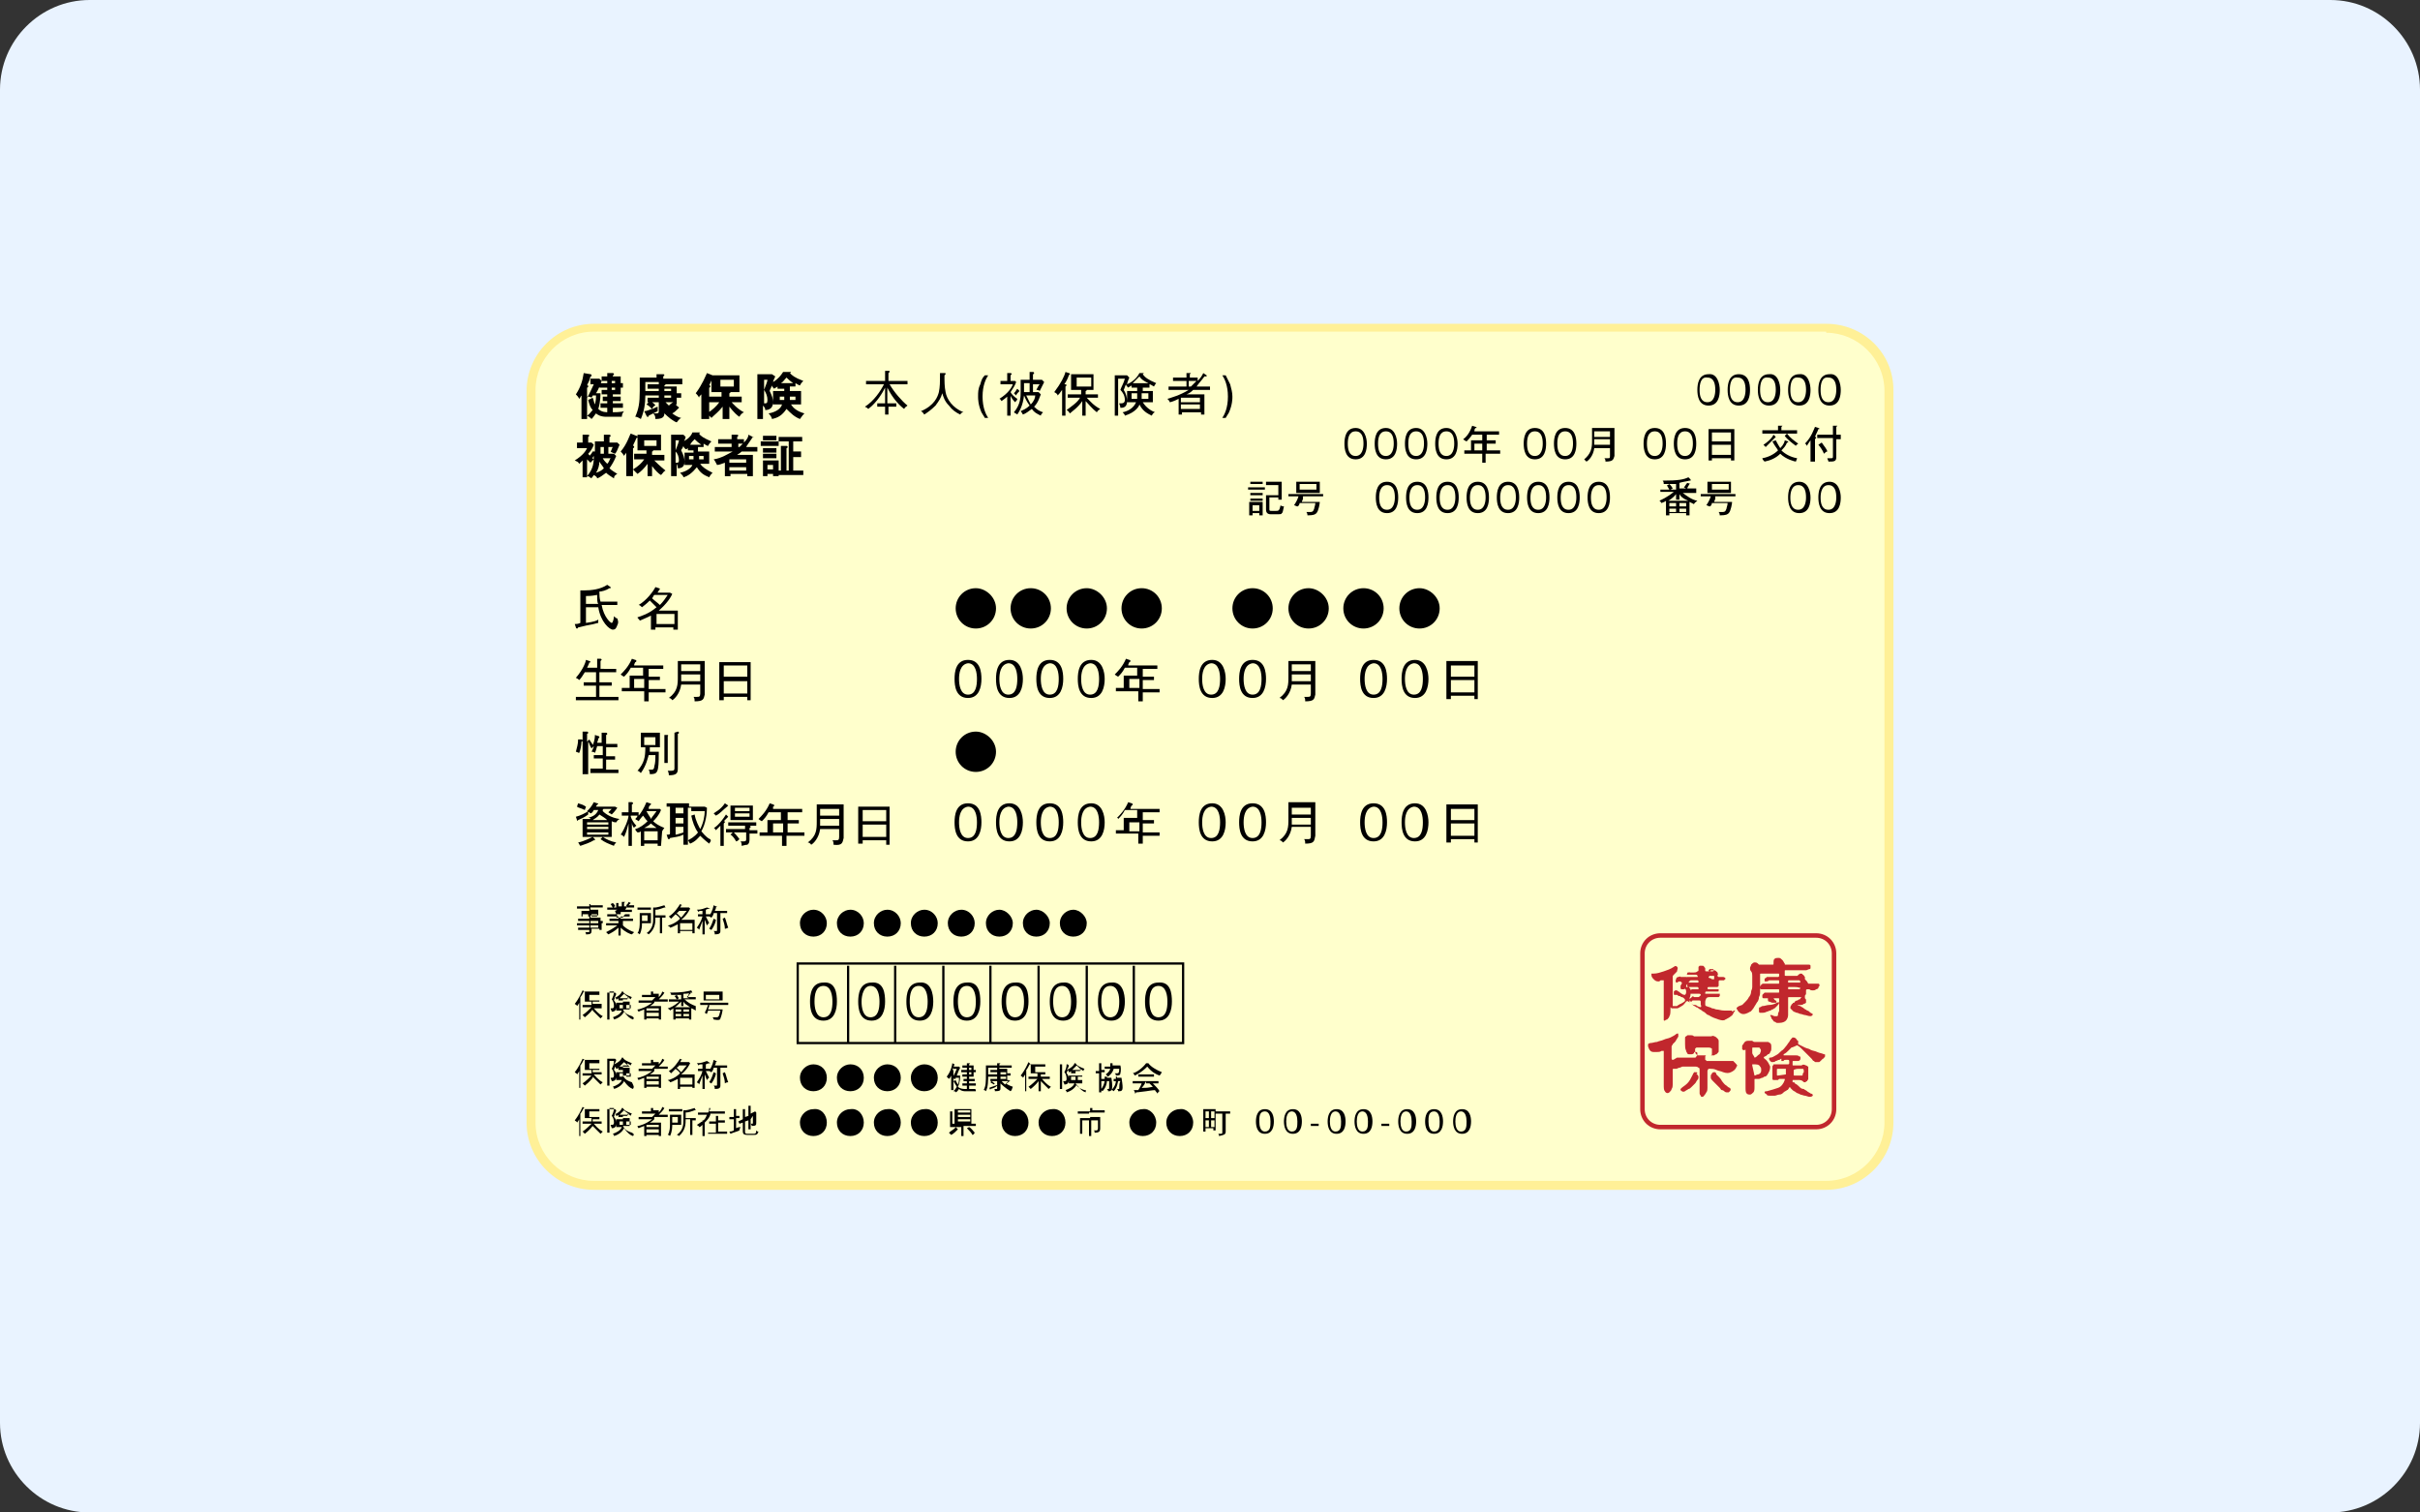 <?xml version="1.0" encoding="utf-8"?>
<!-- Generator: Adobe Illustrator 26.0.3, SVG Export Plug-In . SVG Version: 6.00 Build 0)  -->
<svg version="1.1" id="レイヤー_1" xmlns="http://www.w3.org/2000/svg" xmlns:xlink="http://www.w3.org/1999/xlink" x="0px"
	 y="0px" viewBox="0 0 216 135" style="enable-background:new 0 0 216 135;" xml:space="preserve">
<rect x="0" y="0" width="216" height="135" fill="#333333" stroke="none"/>
<style type="text/css">
	.st0{fill:#E9F3FF;}
	.st1{fill:#FFFFCC;}
	.st2{fill:#FFF097;}
	.st3{fill:none;stroke:#C1272D;stroke-width:0.401;stroke-miterlimit:10;}
	.st4{fill:#C1272D;}
	.st5{fill:none;stroke:#000000;stroke-width:0.201;stroke-miterlimit:10;}
</style>
<g>
	<path class="st0" d="M216,8c0-4.4-3.6-8-8-8H8C3.6,0,0,3.6,0,8v119c0,4.4,3.6,8,8,8h200c4.4,0,8-3.6,8-8V8z"/>
</g>
<g>
	<g>
		<g>
			<g>
				<path class="st1" d="M53,105.7c-3.1,0-5.6-2.5-5.6-5.6V34.8c0-3.1,2.5-5.6,5.6-5.6H163c3.1,0,5.6,2.5,5.6,5.6v65.3
					c0,3.1-2.5,5.6-5.6,5.6H53z"/>
				<path class="st2" d="M163,29.7c2.8,0,5.2,2.3,5.2,5.2v65.3c0,2.8-2.3,5.2-5.2,5.2H53c-2.8,0-5.2-2.3-5.2-5.2V34.8
					c0-2.8,2.3-5.2,5.2-5.2H163 M163,28.9H53c-3.3,0-6,2.7-6,6v65.3c0,3.3,2.7,6,6,6H163c3.3,0,6-2.7,6-6V34.8
					C169,31.5,166.3,28.9,163,28.9L163,28.9z"/>
			</g>
		</g>
	</g>
	<g>
		<g>
			<path d="M51.9,66.2c0,0.3-0.1,0.8-0.2,1c-0.1,0-0.2-0.1-0.3-0.1c0.1-0.4,0.2-0.7,0.2-1.1l0.3,0c0,0,0.1,0,0.1,0.1
				C52,66.2,51.9,66.2,51.9,66.2z M52.7,68.9v-0.3h1.1v-0.9h-0.8v-0.3h0.8v-0.8h-0.5c-0.1,0.3-0.1,0.4-0.2,0.6
				c-0.1-0.1-0.2-0.1-0.3-0.1c0.1-0.2,0.2-0.4,0.2-0.5l-0.2,0.2c-0.2-0.3-0.2-0.5-0.3-0.6v2.9H52v-3.8l0.4,0c0,0,0.1,0,0.1,0.1
				c0,0.1-0.1,0.1-0.1,0.1v0.7l0.2-0.2c0.1,0.2,0.3,0.4,0.3,0.5c0.2-0.4,0.2-0.8,0.2-0.9l0.3,0.1c0,0,0.1,0,0.1,0.1
				c0,0,0,0.1-0.1,0.1c0,0.2-0.1,0.3-0.1,0.4h0.4v-0.9l0.4,0c0,0,0.1,0,0.1,0.1c0,0.1-0.1,0.1-0.1,0.1v0.8h1v0.3h-1v0.8h0.8v0.3
				h-0.8v0.9h1.1v0.3H52.7z"/>
			<path d="M58.8,67.2c0,1.8-0.1,1.9-0.8,1.9c0-0.1,0-0.2-0.1-0.4c0.1,0,0.2,0,0.3,0c0.1,0,0.2-0.1,0.2-0.3c0.1-0.3,0.1-0.7,0.1-1
				h-0.6c-0.1,0.3-0.2,0.9-0.7,1.6c-0.1-0.1-0.2-0.2-0.3-0.2c0.6-0.7,0.7-1.2,0.7-2.1h-0.4v-1.3h1.7v1.3h-0.9c0,0.2,0,0.3,0,0.4
				H58.8z M57.5,65.8v0.7h1v-0.7H57.5z M59.6,65.6C59.6,65.6,59.7,65.7,59.6,65.6c0.1,0.1,0,0.1,0,0.1v2.4h-0.3v-2.5L59.6,65.6z
				 M60.5,65.3c0,0,0.1,0,0.1,0.1c0,0,0,0.1-0.1,0.1v3.1c0,0.4-0.1,0.6-0.8,0.6c0-0.1,0-0.2-0.1-0.4c0.1,0,0.2,0,0.3,0
				c0.3,0,0.3-0.1,0.3-0.3v-3.1L60.5,65.3z"/>
		</g>
		<g>
			<path d="M51.9,91h-0.2v-1.5c-0.1,0.2-0.2,0.3-0.2,0.3c0-0.1-0.1-0.1-0.2-0.2c0.4-0.5,0.6-1,0.7-1.2l0.2,0.1c0,0,0,0,0,0
				c0,0,0,0-0.1,0c-0.1,0.2-0.2,0.4-0.3,0.5c0.1,0,0.1,0,0.1,0c0,0,0,0-0.1,0V91z M53.1,91h-0.2v-0.9c-0.3,0.4-0.6,0.6-0.7,0.7
				c-0.1-0.1-0.1-0.1-0.2-0.2c0.3-0.2,0.6-0.5,0.8-0.7h-0.8v-0.2h0.8v-0.3h-0.6v-0.9h1.3v0.9h-0.5c0,0,0,0,0,0c0,0-0.1,0-0.1,0v0.2
				h0.8V90h-0.7c0.1,0.1,0.4,0.5,0.8,0.7c-0.1,0.1-0.1,0.1-0.2,0.2c-0.2-0.2-0.5-0.5-0.7-0.7V91z M52.6,88.8v0.5h0.9v-0.5H52.6z"/>
			<path d="M56.5,91c-0.3-0.1-0.5-0.3-0.8-0.7c0,0-0.2,0.5-0.9,0.7c0-0.1,0-0.1-0.1-0.2c0.3-0.1,0.7-0.3,0.8-0.6h-0.5v-0.7h0.6v-0.2
				h-0.4v-0.2c-0.1,0.1-0.1,0.1-0.2,0.1c0-0.1-0.1-0.2-0.1-0.2c0,0.1-0.1,0.2-0.1,0.3c0.2,0.2,0.2,0.4,0.2,0.6
				c0,0.4-0.3,0.4-0.4,0.4c0-0.1-0.1-0.2-0.1-0.3c0,0,0.1,0,0.1,0c0.1,0,0.2,0,0.2-0.2c0-0.3-0.1-0.5-0.2-0.6
				c0.1-0.2,0.2-0.4,0.2-0.7h-0.4V91h-0.2v-2.4h0.7l0.1,0.1c0,0.1-0.1,0.3-0.2,0.4c0.5-0.2,0.7-0.5,0.7-0.6l0.2,0c0,0,0,0,0,0
				c0,0,0,0-0.1,0c0.1,0.2,0.3,0.3,0.8,0.5c0,0-0.1,0.1-0.1,0.2c-0.1-0.1-0.2-0.1-0.3-0.2v0.2h-0.4v0.2h0.6v0.7h-0.6
				c0.2,0.4,0.5,0.5,0.8,0.6C56.6,90.8,56.6,90.9,56.5,91z M55.3,89.7V90h0.3c0-0.1,0-0.2,0-0.3H55.3z M55.7,88.7
				c-0.1,0.1-0.2,0.2-0.4,0.4h0.9C56.1,89,55.9,88.9,55.7,88.7z M56.3,89.7h-0.4c0,0.2,0,0.3,0,0.3h0.4V89.7z"/>
			<path d="M58.4,89.5c-0.1,0.1-0.2,0.2-0.4,0.3h1V91h-0.2v-0.1h-1.1V91h-0.2v-0.9c-0.3,0.1-0.5,0.2-0.5,0.2c0,0-0.1-0.1-0.1-0.2
				c0.2,0,0.8-0.2,1.3-0.6h-1.2v-0.2h1.1V89h-0.8v-0.2h0.8v-0.3l0.2,0c0,0,0.1,0,0.1,0c0,0,0,0-0.1,0v0.2h0.5V89
				c0.2-0.2,0.3-0.4,0.3-0.5l0.2,0.1c0,0,0,0,0,0c0,0,0,0,0,0c0,0,0,0,0,0c-0.1,0.2-0.3,0.4-0.5,0.6h0.8v0.2H58.4z M58.8,90h-1.1
				v0.2h1.1V90z M58.8,90.4h-1.1v0.3h1.1V90.4z M58.1,89v0.3h0.1c0.1-0.1,0.2-0.2,0.3-0.3H58.1z"/>
			<path d="M62.1,90.2c-0.2-0.1-0.3-0.2-0.4-0.2v1h-0.2v-0.1h-1.2V91h-0.2v-1c-0.1,0.1-0.2,0.1-0.3,0.2c0-0.1-0.1-0.1-0.2-0.2
				c0.1,0,0.6-0.2,1-0.6h-0.9v-0.2h0.7c-0.1-0.2-0.1-0.2-0.2-0.3c0.1,0,0.2-0.1,0.2-0.1c0.1,0.1,0.1,0.2,0.2,0.3l-0.2,0.1h0.4v-0.4
				c-0.3,0-0.7,0-0.9,0c0-0.1,0-0.1-0.1-0.2c1.1,0,1.5-0.1,1.9-0.2l0.1,0.2c0,0,0,0,0,0c0,0,0,0,0,0c0,0,0,0-0.1,0
				c-0.3,0.1-0.5,0.1-0.7,0.1v0.4h0.5l-0.2-0.1c0.1-0.1,0.2-0.2,0.2-0.4l0.2,0.1c0,0,0,0,0,0c0,0,0,0-0.1,0
				c-0.1,0.1-0.2,0.3-0.2,0.3h0.7v0.2h-1c0.3,0.3,0.7,0.5,1,0.6C62.1,90.1,62.1,90.2,62.1,90.2z M61,89.4v0.4h-0.2v-0.4
				c-0.3,0.3-0.5,0.5-0.6,0.5h1.4C61.3,89.7,61.1,89.6,61,89.4z M60.8,90.1h-0.5v0.2h0.5V90.1z M60.8,90.5h-0.5v0.2h0.5V90.5z
				 M61.5,90.1H61v0.2h0.5V90.1z M61.5,90.5H61v0.2h0.5V90.5z"/>
			<path d="M63.3,89.8c0,0.1-0.1,0.2-0.1,0.3h1.3c0,0.1-0.1,0.6-0.2,0.8c0,0.1-0.1,0.2-0.6,0.1c0,0,0-0.1-0.1-0.2c0.1,0,0.2,0,0.3,0
				c0.2,0,0.2,0,0.3-0.2c0-0.1,0.1-0.3,0.1-0.4h-1.1c0,0.1-0.1,0.2-0.1,0.3c-0.1,0-0.1-0.1-0.2-0.1c0.1-0.2,0.2-0.4,0.3-0.7h-0.7
				v-0.2h2.5v0.2H63.3z M62.8,89.3v-0.8h1.7v0.8H62.8z M64.2,88.8H63v0.4h1.2V88.8z"/>
		</g>
		<g>
			<path d="M51.9,101.4h-0.2v-1.5c-0.1,0.2-0.2,0.3-0.2,0.3c0-0.1-0.1-0.1-0.2-0.2c0.4-0.5,0.6-1,0.7-1.2l0.2,0.1c0,0,0,0,0,0
				c0,0,0,0-0.1,0c-0.1,0.2-0.2,0.4-0.3,0.5c0.1,0,0.1,0,0.1,0c0,0,0,0-0.1,0V101.4z M53.1,101.4h-0.2v-0.9
				c-0.3,0.4-0.6,0.6-0.7,0.7c-0.1-0.1-0.1-0.1-0.2-0.2c0.3-0.2,0.6-0.5,0.8-0.7h-0.8v-0.2h0.8v-0.3h-0.6V99h1.3v0.9h-0.5
				c0,0,0,0,0,0c0,0-0.1,0-0.1,0v0.2h0.8v0.2h-0.7c0.1,0.1,0.4,0.5,0.8,0.7c-0.1,0.1-0.1,0.1-0.2,0.2c-0.2-0.2-0.5-0.5-0.7-0.7
				V101.4z M52.6,99.2v0.5h0.9v-0.5H52.6z"/>
			<path d="M56.5,101.4c-0.3-0.1-0.5-0.3-0.8-0.7c0,0-0.2,0.5-0.9,0.7c0-0.1,0-0.1-0.1-0.2c0.3-0.1,0.7-0.3,0.8-0.6h-0.5v-0.7h0.6
				v-0.2h-0.4v-0.2c-0.1,0.1-0.1,0.1-0.2,0.1c0-0.1-0.1-0.2-0.1-0.2c0,0.1-0.1,0.2-0.1,0.3c0.2,0.2,0.2,0.4,0.2,0.6
				c0,0.4-0.3,0.4-0.4,0.4c0-0.1-0.1-0.2-0.1-0.3c0,0,0.1,0,0.1,0c0.1,0,0.2,0,0.2-0.2c0-0.3-0.1-0.5-0.2-0.6
				c0.1-0.2,0.2-0.4,0.2-0.7h-0.4v2.2h-0.2V99h0.7l0.1,0.1c0,0.1-0.1,0.3-0.2,0.4c0.5-0.2,0.7-0.5,0.7-0.6l0.2,0c0,0,0,0,0,0
				c0,0,0,0-0.1,0c0.1,0.2,0.3,0.3,0.8,0.5c0,0-0.1,0.1-0.1,0.2c-0.1-0.1-0.2-0.1-0.3-0.2v0.2h-0.4v0.2h0.6v0.7h-0.6
				c0.2,0.4,0.5,0.5,0.8,0.6C56.6,101.2,56.6,101.3,56.5,101.4z M55.3,100.1v0.3h0.3c0-0.1,0-0.2,0-0.3H55.3z M55.7,99.1
				c-0.1,0.1-0.2,0.2-0.4,0.4h0.9C56.1,99.4,55.9,99.3,55.7,99.1z M56.3,100.1h-0.4c0,0.2,0,0.3,0,0.3h0.4V100.1z"/>
			<path d="M58.4,99.9c-0.1,0.1-0.2,0.2-0.4,0.3h1v1.2h-0.2v-0.1h-1.1v0.1h-0.2v-0.9c-0.3,0.1-0.5,0.2-0.5,0.2c0,0-0.1-0.1-0.1-0.2
				c0.2,0,0.8-0.2,1.3-0.6h-1.2v-0.2h1.1v-0.3h-0.8v-0.2h0.8v-0.3l0.2,0c0,0,0.1,0,0.1,0c0,0,0,0-0.1,0v0.2h0.5v0.2
				c0.2-0.2,0.3-0.4,0.3-0.5l0.2,0.1c0,0,0,0,0,0c0,0,0,0,0,0c0,0,0,0,0,0c-0.1,0.2-0.3,0.4-0.5,0.6h0.8v0.2H58.4z M58.8,100.4h-1.1
				v0.2h1.1V100.4z M58.8,100.8h-1.1v0.3h1.1V100.8z M58.1,99.4v0.3h0.1c0.1-0.1,0.2-0.2,0.3-0.3H58.1z"/>
			<path d="M60,100.4c0,0.2,0,0.6-0.2,1c-0.1-0.1-0.1-0.1-0.2-0.1c0.2-0.3,0.2-0.7,0.2-1v-0.8h1v0.9H60z M59.7,99.2V99h1.2v0.2H59.7
				z M60.6,99.7H60v0.5h0.5V99.7z M61.8,99.9v1.4h-0.2v-1.4h-0.4c0,0.4,0,1-0.6,1.5c-0.1-0.1-0.1-0.1-0.2-0.1c0.6-0.4,0.6-1,0.6-1.3
				v-0.9l0.2,0c0.1,0,0.5-0.1,0.8-0.2l0.1,0.2c0,0,0,0,0,0c0,0,0,0,0,0c0,0,0,0-0.1,0c-0.3,0.1-0.5,0.2-0.8,0.2v0.5h0.9v0.2H61.8z"
				/>
			<path d="M63.4,99.5c-0.1,0.3-0.3,0.5-0.5,0.7v1.2h-0.2v-1c-0.1,0.1-0.2,0.2-0.3,0.2c0-0.1-0.1-0.1-0.2-0.2
				c0.2-0.1,0.4-0.3,0.5-0.3V100l0.1,0c0.2-0.2,0.2-0.3,0.3-0.5h-0.8v-0.2h0.9c0.1-0.1,0.1-0.3,0.1-0.4l0.2,0c0,0,0,0,0,0
				c0,0,0,0-0.1,0c0,0.2-0.1,0.2-0.1,0.3h1.4v0.2H63.4z M63.2,101.3v-0.2h0.7v-0.8h-0.6v-0.2h0.6v-0.5l0.2,0c0,0,0.1,0,0.1,0
				c0,0,0,0-0.1,0v0.4h0.6v0.2h-0.6v0.8h0.8v0.2H63.2z"/>
			<path d="M66,100.9c-0.2,0.1-0.6,0.2-0.8,0.3c0,0,0,0.1,0,0.1c0,0,0,0,0-0.1l-0.1-0.2c0.1,0,0.2,0,0.4-0.1v-1h-0.4v-0.2h0.4v-0.7
				l0.2,0c0,0,0.1,0,0.1,0c0,0,0,0-0.1,0v0.6H66v0.2h-0.3v0.9c0.2-0.1,0.3-0.1,0.4-0.1C66,100.8,66,100.8,66,100.9z M67.2,101.3
				h-0.5c-0.3,0-0.4-0.1-0.4-0.3v-0.8l-0.3,0.1l-0.1-0.2l0.4-0.2v-0.9l0.2,0c0,0,0.1,0,0.1,0c0,0,0,0-0.1,0v0.7l0.3-0.1v-0.9l0.2,0
				c0,0,0.1,0,0.1,0c0,0,0,0-0.1,0v0.7l0.4-0.2l0.1,0.1v0.9c0,0.2,0,0.3-0.4,0.3c0-0.1-0.1-0.2-0.1-0.2c0,0,0.1,0,0.1,0
				c0.1,0,0.1,0,0.1-0.1v-0.6L67,99.9v0.9h-0.2V100l-0.3,0.1v0.9c0,0.1,0,0.2,0.2,0.2h0.5c0.2,0,0.3,0,0.3-0.3
				c0.1,0.1,0.1,0.1,0.2,0.1C67.6,101.3,67.5,101.3,67.2,101.3z"/>
		</g>
		<g>
			<path d="M51.9,97.1h-0.2v-1.5c-0.1,0.2-0.2,0.3-0.2,0.3c0-0.1-0.1-0.1-0.2-0.2c0.4-0.5,0.6-1,0.7-1.2l0.2,0.1c0,0,0,0,0,0
				c0,0,0,0-0.1,0c-0.1,0.2-0.2,0.4-0.3,0.5c0.1,0,0.1,0,0.1,0c0,0,0,0-0.1,0V97.1z M53.1,97.1h-0.2v-0.9c-0.3,0.4-0.6,0.6-0.7,0.7
				c-0.1-0.1-0.1-0.1-0.2-0.2c0.3-0.2,0.6-0.5,0.8-0.7h-0.8v-0.2h0.8v-0.3h-0.6v-0.9h1.3v0.9h-0.5c0,0,0,0,0,0c0,0-0.1,0-0.1,0v0.2
				h0.8v0.2h-0.7c0.1,0.1,0.4,0.5,0.8,0.7c-0.1,0.1-0.1,0.1-0.2,0.2c-0.2-0.2-0.5-0.5-0.7-0.7V97.1z M52.6,94.9v0.5h0.9v-0.5H52.6z"
				/>
			<path d="M56.5,97.2c-0.3-0.1-0.5-0.3-0.8-0.7c0,0-0.2,0.5-0.9,0.7c0-0.1,0-0.1-0.1-0.2c0.3-0.1,0.7-0.3,0.8-0.6h-0.5v-0.7h0.6
				v-0.2h-0.4v-0.2c-0.1,0.1-0.1,0.1-0.2,0.1c0-0.1-0.1-0.2-0.1-0.2c0,0.1-0.1,0.2-0.1,0.3c0.2,0.2,0.2,0.4,0.2,0.6
				c0,0.4-0.3,0.4-0.4,0.4c0-0.1-0.1-0.2-0.1-0.3c0,0,0.1,0,0.1,0c0.1,0,0.2,0,0.2-0.2c0-0.3-0.1-0.5-0.2-0.6
				c0.1-0.2,0.2-0.4,0.2-0.7h-0.4v2.2h-0.2v-2.4h0.7l0.1,0.1c0,0.1-0.1,0.3-0.2,0.4c0.5-0.2,0.7-0.5,0.7-0.6l0.2,0c0,0,0,0,0,0
				c0,0,0,0-0.1,0c0.1,0.2,0.3,0.3,0.8,0.5c0,0-0.1,0.1-0.1,0.2c-0.1-0.1-0.2-0.1-0.3-0.2v0.2h-0.4v0.2h0.6v0.7h-0.6
				c0.2,0.4,0.5,0.5,0.8,0.6C56.6,97,56.6,97,56.5,97.2z M55.3,95.8v0.3h0.3c0-0.1,0-0.2,0-0.3H55.3z M55.7,94.8
				c-0.1,0.1-0.2,0.2-0.4,0.4h0.9C56.1,95.1,55.9,95,55.7,94.8z M56.3,95.8h-0.4c0,0.2,0,0.3,0,0.3h0.4V95.8z"/>
			<path d="M58.4,95.6c-0.1,0.1-0.2,0.2-0.4,0.3h1v1.2h-0.2V97h-1.1v0.1h-0.2v-0.9c-0.3,0.1-0.5,0.2-0.5,0.2c0,0-0.1-0.1-0.1-0.2
				c0.2,0,0.8-0.2,1.3-0.6h-1.2v-0.2h1.1v-0.3h-0.8v-0.2h0.8v-0.3l0.2,0c0,0,0.1,0,0.1,0c0,0,0,0-0.1,0v0.2h0.5v0.2
				c0.2-0.2,0.3-0.4,0.3-0.5l0.2,0.1c0,0,0,0,0,0c0,0,0,0,0,0c0,0,0,0,0,0c-0.1,0.2-0.3,0.4-0.5,0.6h0.8v0.2H58.4z M58.8,96.1h-1.1
				v0.2h1.1V96.1z M58.8,96.5h-1.1v0.3h1.1V96.5z M58.1,95.1v0.3h0.1c0.1-0.1,0.2-0.2,0.3-0.3H58.1z"/>
			<path d="M60.5,96.3c-0.4,0.2-0.6,0.3-0.7,0.3c0-0.1-0.1-0.1-0.2-0.2c0.2,0,0.7-0.2,1.1-0.6c-0.1-0.2-0.3-0.3-0.4-0.4
				c0,0-0.2,0.2-0.4,0.4c-0.1-0.1-0.1-0.1-0.2-0.2c0.5-0.3,0.8-0.8,1-1.1l0.2,0.1c0,0,0,0,0,0c0,0,0,0-0.1,0c0,0,0,0.1-0.1,0.2h0.8
				l0.1,0.1c-0.1,0.2-0.3,0.6-0.8,1H62v1.2h-0.2V97h-1.1v0.2h-0.2V96.3z M60.6,95.1c0,0.1-0.1,0.1-0.2,0.2c0.1,0.1,0.3,0.3,0.4,0.4
				c0.2-0.2,0.3-0.4,0.5-0.6H60.6z M61.8,96.8v-0.6h-1.1v0.6H61.8z"/>
			<path d="M63.4,94.9C63.4,94.9,63.4,94.9,63.4,94.9c-0.1,0-0.2,0-0.4,0.1v0.4h0.4v0.2H63c0.1,0.2,0.2,0.4,0.3,0.6
				c-0.1,0-0.1,0.1-0.2,0.2c-0.1-0.2-0.1-0.3-0.2-0.5v1.3h-0.2v-1.2c-0.1,0.3-0.2,0.5-0.3,0.8c0-0.1-0.1-0.1-0.2-0.2
				c0.2-0.3,0.4-0.6,0.5-1h-0.4v-0.2h0.4V95c-0.2,0-0.3,0-0.4,0.1c0-0.1,0-0.1-0.1-0.2c0.4,0,0.6-0.1,0.9-0.2L63.4,94.9
				C63.4,94.8,63.4,94.8,63.4,94.9C63.4,94.9,63.4,94.9,63.4,94.9z M63.9,95.8c0,0.1-0.1,0.5-0.4,0.9c-0.1,0-0.1-0.1-0.2-0.1
				c0.2-0.3,0.3-0.6,0.4-0.9L63.9,95.8C63.9,95.8,63.9,95.8,63.9,95.8C63.9,95.8,63.9,95.8,63.9,95.8z M64.3,95.3v1.6
				c0,0.2-0.1,0.3-0.5,0.3c0-0.1,0-0.2-0.1-0.3c0,0,0.1,0,0.2,0c0.1,0,0.1,0,0.1-0.1v-1.5h-0.3c0,0.1-0.1,0.3-0.2,0.4
				c-0.1,0-0.1-0.1-0.2-0.1c0.1-0.2,0.3-0.5,0.4-1l0.2,0.1c0,0,0.1,0,0.1,0c0,0,0,0-0.1,0.1c0,0.1,0,0.1-0.1,0.3h1.1v0.2H64.3z
				 M64.7,96.7c0-0.3-0.1-0.6-0.2-0.9l0.2-0.1c0.1,0.2,0.2,0.7,0.3,0.9C64.8,96.6,64.7,96.7,64.7,96.7z"/>
		</g>
		<g>
			<path d="M73.8,96.2c0,0.7-0.5,1.2-1.2,1.2c-0.7,0-1.2-0.5-1.2-1.2c0-0.7,0.6-1.2,1.2-1.2C73.3,95,73.8,95.5,73.8,96.2z"/>
			<path d="M77.1,96.2c0,0.7-0.5,1.2-1.2,1.2c-0.7,0-1.2-0.5-1.2-1.2c0-0.7,0.6-1.2,1.2-1.2C76.6,95,77.1,95.5,77.1,96.2z"/>
			<path d="M80.4,96.2c0,0.7-0.5,1.2-1.2,1.2c-0.7,0-1.2-0.5-1.2-1.2c0-0.7,0.6-1.2,1.2-1.2C79.9,95,80.4,95.5,80.4,96.2z"/>
			<path d="M83.7,96.2c0,0.7-0.5,1.2-1.2,1.2c-0.7,0-1.2-0.5-1.2-1.2c0-0.7,0.6-1.2,1.2-1.2C83.2,95,83.7,95.5,83.7,96.2z"/>
			<path d="M85.2,95c-0.1,0.2-0.1,0.4-0.2,0.5c0,0,0.1,0,0.1,0c0,0,0,0,0,0c0,0,0,0,0,0v1.8h-0.2V96c-0.1,0.2-0.1,0.2-0.2,0.3
				c-0.1-0.1-0.1-0.1-0.2-0.2c0.4-0.5,0.5-1.1,0.5-1.2L85.2,95C85.2,95,85.3,95,85.2,95C85.3,95,85.2,95,85.2,95z M87.1,97.4
				c-0.8,0-0.9,0-1,0c-0.2,0-0.4-0.1-0.5-0.2c-0.1,0.1-0.1,0.2-0.3,0.3c0-0.1-0.1-0.1-0.2-0.1c0.1-0.1,0.2-0.2,0.3-0.4
				c-0.1-0.2-0.2-0.3-0.3-0.5l0.2-0.1c0,0.1,0.1,0.2,0.2,0.4c0.1-0.2,0.1-0.4,0.1-0.6h-0.3c0,0.1,0,0.1-0.1,0.1
				c-0.1,0-0.2-0.1-0.2-0.1c0.2-0.3,0.3-0.6,0.4-0.8h-0.3v-0.2h0.5l0.1,0.1c-0.1,0.2-0.2,0.4-0.3,0.7h0.3c0,0.2,0,0.6-0.2,1
				c0.2,0.2,0.5,0.2,0.7,0.2c0.2,0,0.5,0,0.8,0C87.1,97.2,87.1,97.3,87.1,97.4z M86.9,95.7v0.4h-0.4v0.2h0.5v0.2h-0.5v0.2h0.6v0.2
				h-0.6v0.3h-0.2v-0.3h-0.4v-0.2h0.4v-0.2h-0.3v-0.2h0.3v-0.2h-0.4v-0.2h0.4v-0.2h-0.5v-0.2h0.5v-0.2h-0.4v-0.2h0.4v-0.2l0.2,0
				c0,0,0.1,0,0.1,0c0,0,0,0-0.1,0.1v0.1h0.4v0.4h0.2v0.2H86.9z M86.7,95.3h-0.2v0.2h0.2V95.3z M86.7,95.7h-0.2v0.2h0.2V95.7z"/>
			<path d="M90.2,97.4c-0.5-0.3-0.8-0.6-0.9-0.7v0.4c0,0.2,0,0.3-0.5,0.3c0-0.1,0-0.2-0.1-0.2c0.1,0,0.1,0,0.2,0
				c0.1,0,0.1,0,0.1-0.1v-0.6h-0.5c0.2,0.1,0.2,0.2,0.3,0.2c-0.1,0.1-0.1,0.1-0.1,0.1c-0.1-0.1-0.2-0.1-0.3-0.2l0.1-0.1h-0.1v-0.2
				h0.6v-0.2h-0.8v-0.2h0.8v-0.2h-0.6v-0.2h0.6v-0.2h-0.8v0.5c0,0.7,0,1.2-0.2,1.6c-0.1-0.1-0.1-0.1-0.2-0.1
				c0.2-0.4,0.2-0.7,0.2-1.5v-0.7h1v-0.2l0.3,0c0,0,0,0,0,0c0,0,0,0-0.1,0.1v0.1h1.1v0.2h-1c0,0,0,0,0,0c0,0-0.1,0-0.1,0v0.1h0.7
				v0.4h0.3v0.2h-0.3v0.4H90l0.2,0.1c0,0,0,0,0,0c0,0,0,0-0.1,0c-0.1,0.1-0.2,0.2-0.3,0.2c0.1,0.1,0.3,0.2,0.6,0.3
				C90.3,97.3,90.3,97.3,90.2,97.4z M89,96.9C89,96.9,89,97,89,96.9c-0.1,0.1-0.2,0.2-0.6,0.3c0,0,0,0.1,0,0.1c0,0,0,0,0,0l-0.1-0.2
				c0.2-0.1,0.6-0.2,0.8-0.3C89,96.8,89,96.9,89,96.9z M89.8,95.7h-0.5v0.2h0.5V95.7z M89.8,96.1h-0.5v0.2h0.5V96.1z M89.4,96.5
				c0.1,0.1,0.2,0.2,0.3,0.3c0.1-0.1,0.2-0.2,0.3-0.3H89.4z"/>
			<path d="M91.7,97.4h-0.2v-1.5c-0.1,0.2-0.2,0.3-0.2,0.3c0-0.1-0.1-0.1-0.2-0.2c0.4-0.5,0.6-1,0.7-1.2L92,95c0,0,0,0,0,0
				c0,0,0,0-0.1,0c-0.1,0.2-0.2,0.4-0.3,0.5c0.1,0,0.1,0,0.1,0c0,0,0,0-0.1,0V97.4z M92.9,97.4h-0.2v-0.9c-0.3,0.4-0.6,0.6-0.7,0.7
				c-0.1-0.1-0.1-0.1-0.2-0.2c0.3-0.2,0.6-0.5,0.8-0.7h-0.8v-0.2h0.8v-0.3h-0.6V95h1.3v0.9H93c0,0,0,0,0,0c0,0-0.1,0-0.1,0v0.2h0.8
				v0.2H93c0.1,0.1,0.4,0.5,0.8,0.7c-0.1,0.1-0.1,0.1-0.2,0.2c-0.2-0.2-0.5-0.5-0.7-0.7V97.4z M92.4,95.2v0.5h0.9v-0.5H92.4z"/>
			<path d="M96.9,97.5c-0.3-0.1-0.5-0.3-0.8-0.7c0,0-0.2,0.5-0.9,0.7c0-0.1,0-0.1-0.1-0.2c0.3-0.1,0.7-0.3,0.8-0.6h-0.5V96H96v-0.2
				h-0.4v-0.2c-0.1,0.1-0.1,0.1-0.2,0.1c0-0.1-0.1-0.2-0.1-0.2c0,0.1-0.1,0.2-0.1,0.3c0.2,0.2,0.2,0.4,0.2,0.6
				c0,0.4-0.3,0.4-0.4,0.4c0-0.1-0.1-0.2-0.1-0.3c0,0,0.1,0,0.1,0c0.1,0,0.2,0,0.2-0.2c0-0.3-0.1-0.5-0.2-0.6
				c0.1-0.2,0.2-0.4,0.2-0.7h-0.4v2.2h-0.2V95h0.7l0.1,0.1c0,0.1-0.1,0.3-0.2,0.4c0.5-0.2,0.7-0.5,0.7-0.6l0.2,0c0,0,0,0,0,0
				c0,0,0,0-0.1,0c0.1,0.2,0.3,0.3,0.8,0.5c0,0-0.1,0.1-0.1,0.2c-0.1-0.1-0.2-0.1-0.3-0.2v0.2h-0.4V96h0.6v0.7h-0.6
				c0.2,0.4,0.5,0.5,0.8,0.6C97,97.3,96.9,97.3,96.9,97.5z M95.6,96.1v0.3H96c0-0.1,0-0.2,0-0.3H95.6z M96.1,95.1
				c-0.1,0.1-0.2,0.2-0.4,0.4h0.9C96.4,95.4,96.3,95.3,96.1,95.1z M96.6,96.1h-0.4c0,0.2,0,0.3,0,0.3h0.4V96.1z"/>
			<path d="M98.3,95.8v1.7h-0.2v-1.7h-0.3v-0.2h0.3v-0.7l0.2,0c0,0,0.1,0,0.1,0c0,0,0,0-0.1,0v0.6h0.3v0.2H98.3z M99.2,97.3
				c-0.1,0.1-0.1,0.1-0.3,0.1c0-0.1,0-0.1-0.1-0.2c0,0,0.1,0,0.1,0c0.1,0,0.1,0,0.1-0.2c0-0.2,0-0.4,0-0.5h-0.2
				c0,0.2-0.1,0.6-0.4,0.9c-0.1-0.1-0.1-0.1-0.2-0.1c0.1-0.1,0.3-0.3,0.4-0.8h-0.3v-0.2h0.3c0-0.1,0-0.2,0-0.2l0.2,0
				c0,0,0.1,0,0.1,0c0,0,0,0-0.1,0c0,0.1,0,0.1,0,0.1h0.4C99.3,96.8,99.3,97.2,99.2,97.3z M100,95.8C100,96,99.8,96,99.6,96
				c0-0.1,0-0.1-0.1-0.2c0,0,0.1,0,0.2,0c0.1,0,0.2,0,0.2-0.4h-0.5c-0.1,0.4-0.4,0.6-0.5,0.7c0,0-0.1-0.1-0.2-0.2
				c0.1-0.1,0.3-0.2,0.4-0.5h-0.5v-0.2h0.5c0-0.1,0-0.2,0-0.3l0.2,0c0,0,0.1,0,0.1,0c0,0,0,0-0.1,0c0,0.1,0,0.1,0,0.2h0.7
				C100.1,95.5,100,95.8,100,95.8z M99.8,97.4c0-0.1,0-0.1-0.1-0.2c0,0,0.1,0,0.1,0c0.1,0,0.1,0,0.1-0.1c0-0.2,0-0.4,0.1-0.6h-0.2
				c-0.1,0.5-0.2,0.7-0.4,0.9c-0.1-0.1-0.1-0.1-0.2-0.1c0.3-0.3,0.4-0.6,0.4-0.8h-0.2v-0.2h0.2c0-0.1,0-0.1,0-0.2l0.2,0c0,0,0,0,0,0
				c0,0,0,0-0.1,0c0,0.1,0,0.1,0,0.1h0.4C100.3,97.4,100.2,97.4,99.8,97.4z"/>
			<path d="M103.5,96c-0.3-0.1-0.7-0.3-1.1-0.8c-0.2,0.2-0.5,0.5-1.1,0.8c-0.1-0.1-0.1-0.2-0.2-0.2c0.4-0.1,0.9-0.5,1.2-0.9l0.3,0
				c0,0,0,0,0,0c0,0,0,0-0.1,0c0.2,0.3,0.7,0.6,1.2,0.8C103.6,95.9,103.5,96,103.5,96z M102.3,96.5
				C102.3,96.5,102.3,96.5,102.3,96.5C102.3,96.6,102.2,96.6,102.3,96.5c-0.1,0.2-0.2,0.4-0.4,0.6c0.5,0,0.5,0,1-0.1
				c-0.1-0.1-0.2-0.2-0.3-0.3l0.2-0.1c0.3,0.3,0.6,0.6,0.7,0.8c-0.1,0-0.1,0.1-0.2,0.2c-0.1-0.2-0.2-0.2-0.2-0.3
				c-0.2,0-0.8,0.1-0.8,0.1c-0.1,0-0.7,0.1-0.9,0.1c0,0,0,0.1-0.1,0.1c0,0,0,0,0-0.1l-0.1-0.2c0.1,0,0.3,0,0.4,0
				c0.1-0.2,0.2-0.3,0.3-0.6h-0.8v-0.2h2.3v0.2H102.3z M101.6,96.1v-0.2h1.4v0.2H101.6z"/>
		</g>
		<g>
			<path d="M53.7,82.6V83h-0.2v-0.1h-0.7v0.2c0,0.2-0.1,0.3-0.4,0.3c-0.1,0-0.1,0-0.1,0c0-0.1,0-0.2-0.1-0.2c0.1,0,0.2,0,0.3,0
				c0.1,0,0.1,0,0.1-0.1v-0.1h-1v-0.2h1v-0.2h-1.1v-0.2h1.1v-0.2h-1v-0.2h1v-0.2h-0.7v-0.5h0.7v-0.2h-1.1v-0.2h1.1v-0.2l0.2,0
				c0,0,0,0,0,0c0,0,0,0-0.1,0v0.1h1.1v0.2h-1.1v0.2h0.7v0.5h-0.7v0.2h0.9v0.3h0.2v0.2H53.7z M52.5,81.6H52v0.2h0.5V81.6z
				 M53.3,81.6h-0.5v0.2h0.5V81.6z M53.4,82.2h-0.7v0.2h0.7V82.2z M53.4,82.6h-0.7v0.2h0.7V82.6z"/>
			<path d="M55.6,82.6c0.1,0.1,0.4,0.4,1,0.6c-0.1,0.1-0.1,0.1-0.2,0.2c-0.1,0-0.6-0.2-1-0.6v0.7h-0.2v-0.7
				c-0.3,0.3-0.7,0.5-0.9,0.6c-0.1-0.1-0.1-0.1-0.2-0.2c0.2-0.1,0.6-0.3,1-0.6h-1v-0.2h1.1v-0.2h-0.8v-0.2h0.8v-0.2h-1v-0.2H55
				c0-0.1-0.1-0.2-0.1-0.3l0.2-0.1h-0.9v-0.2h0.5c-0.1-0.1-0.1-0.2-0.2-0.3l0.2-0.1c0.1,0.1,0.2,0.2,0.2,0.3c0,0-0.1,0-0.1,0.1H55
				v-0.4l0.2,0c0,0,0.1,0,0.1,0c0,0,0,0-0.1,0v0.3h0.3v-0.4l0.2,0c0,0,0.1,0,0.1,0c0,0,0,0-0.1,0.1v0.3H56c0,0-0.1,0-0.1-0.1
				c0.1-0.1,0.2-0.2,0.2-0.3l0.2,0.1c0,0,0,0,0,0c0,0,0,0,0,0c0,0,0,0,0,0c-0.1,0.1-0.1,0.1-0.2,0.2h0.5v0.2h-0.8l0.1,0
				c0,0,0.1,0,0.1,0c0,0,0,0-0.1,0c0,0,0,0.1-0.1,0.2h0.6v0.2h-1v0.2h0.8v0.2h-0.8v0.2h1.1v0.2H55.6z M55,81.5c0,0,0.1,0.2,0.1,0.3
				c0,0-0.1,0-0.1,0.1h0.6c0-0.1,0.1-0.2,0.2-0.3H55z"/>
			<path d="M57.3,82.4c0,0.2,0,0.6-0.2,1c-0.1-0.1-0.1-0.1-0.2-0.1c0.2-0.3,0.2-0.7,0.2-1v-0.8h1v0.9H57.3z M56.9,81.2V81h1.2v0.2
				H56.9z M57.8,81.7h-0.5v0.5h0.5V81.7z M59.1,81.9v1.4h-0.2v-1.4h-0.4c0,0.4,0,1-0.6,1.5c-0.1-0.1-0.1-0.1-0.2-0.1
				c0.6-0.4,0.6-1,0.6-1.3V81l0.2,0c0.1,0,0.5-0.1,0.8-0.2l0.1,0.2c0,0,0,0,0,0c0,0,0,0,0,0c0,0,0,0-0.1,0c-0.3,0.1-0.5,0.2-0.8,0.2
				v0.5h0.9v0.2H59.1z"/>
			<path d="M60.5,82.5c-0.4,0.2-0.6,0.3-0.7,0.3c0-0.1-0.1-0.1-0.2-0.2c0.2,0,0.7-0.2,1.1-0.6c-0.1-0.2-0.3-0.3-0.4-0.4
				c0,0-0.2,0.2-0.4,0.4c-0.1-0.1-0.1-0.1-0.2-0.2c0.5-0.3,0.8-0.8,1-1.1l0.2,0.1c0,0,0,0,0,0c0,0,0,0-0.1,0c0,0,0,0.1-0.1,0.2h0.8
				l0.1,0.1c-0.1,0.2-0.3,0.6-0.8,1H62v1.2h-0.2v-0.2h-1.1v0.2h-0.2V82.5z M60.6,81.3c0,0.1-0.1,0.1-0.2,0.2
				c0.1,0.1,0.3,0.3,0.4,0.4c0.2-0.2,0.3-0.4,0.5-0.6H60.6z M61.8,83v-0.6h-1.1V83H61.8z"/>
			<path d="M63.4,81.1C63.4,81.1,63.4,81.1,63.4,81.1c-0.1,0-0.2,0-0.4,0.1v0.4h0.4v0.2H63c0.1,0.2,0.2,0.4,0.3,0.6
				c-0.1,0-0.1,0.1-0.2,0.2c-0.1-0.2-0.1-0.3-0.2-0.5v1.3h-0.2v-1.2c-0.1,0.3-0.2,0.5-0.3,0.8c0-0.1-0.1-0.1-0.2-0.2
				c0.2-0.3,0.4-0.6,0.5-1h-0.4v-0.2h0.4v-0.3c-0.2,0-0.3,0-0.4,0.1c0-0.1,0-0.1-0.1-0.2c0.4,0,0.6-0.1,0.9-0.2L63.4,81.1
				C63.4,81.1,63.4,81.1,63.4,81.1C63.4,81.1,63.4,81.1,63.4,81.1z M63.9,82.1c0,0.1-0.1,0.5-0.4,0.9c-0.1,0-0.1-0.1-0.2-0.1
				c0.2-0.3,0.3-0.6,0.4-0.9L63.9,82.1C63.9,82,63.9,82,63.9,82.1C63.9,82.1,63.9,82.1,63.9,82.1z M64.3,81.5v1.6
				c0,0.2-0.1,0.3-0.5,0.3c0-0.1,0-0.2-0.1-0.3c0,0,0.1,0,0.2,0c0.1,0,0.1,0,0.1-0.1v-1.5h-0.3c0,0.1-0.1,0.3-0.2,0.4
				c-0.1,0-0.1-0.1-0.2-0.1c0.1-0.2,0.3-0.5,0.4-1l0.2,0.1c0,0,0.1,0,0.1,0c0,0,0,0-0.1,0.1c0,0.1,0,0.1-0.1,0.3h1.1v0.2H64.3z
				 M64.7,82.9c0-0.3-0.1-0.6-0.2-0.9l0.2-0.1c0.1,0.2,0.2,0.7,0.3,0.9C64.8,82.9,64.7,82.9,64.7,82.9z"/>
		</g>
		<g>
			<path d="M73.8,82.4c0,0.7-0.5,1.2-1.2,1.2c-0.7,0-1.2-0.5-1.2-1.2c0-0.7,0.6-1.2,1.2-1.2C73.3,81.2,73.8,81.8,73.8,82.4z"/>
			<path d="M77.1,82.4c0,0.7-0.5,1.2-1.2,1.2c-0.7,0-1.2-0.5-1.2-1.2c0-0.7,0.6-1.2,1.2-1.2C76.6,81.2,77.1,81.8,77.1,82.4z"/>
			<path d="M80.4,82.4c0,0.7-0.5,1.2-1.2,1.2c-0.7,0-1.2-0.5-1.2-1.2c0-0.7,0.6-1.2,1.2-1.2C79.9,81.2,80.4,81.8,80.4,82.4z"/>
			<path d="M83.7,82.4c0,0.7-0.5,1.2-1.2,1.2c-0.7,0-1.2-0.5-1.2-1.2c0-0.7,0.6-1.2,1.2-1.2C83.2,81.2,83.7,81.8,83.7,82.4z"/>
			<path d="M87,82.4c0,0.7-0.5,1.2-1.2,1.2c-0.7,0-1.2-0.5-1.2-1.2c0-0.7,0.6-1.2,1.2-1.2C86.5,81.2,87,81.8,87,82.4z"/>
			<path d="M90.4,82.4c0,0.7-0.5,1.2-1.2,1.2c-0.7,0-1.2-0.5-1.2-1.2c0-0.7,0.6-1.2,1.2-1.2C89.8,81.2,90.4,81.8,90.4,82.4z"/>
			<path d="M93.7,82.4c0,0.7-0.5,1.2-1.2,1.2c-0.7,0-1.2-0.5-1.2-1.2c0-0.7,0.6-1.2,1.2-1.2C93.1,81.2,93.7,81.8,93.7,82.4z"/>
			<path d="M97,82.4c0,0.7-0.5,1.2-1.2,1.2c-0.7,0-1.2-0.5-1.2-1.2c0-0.7,0.6-1.2,1.2-1.2C96.4,81.2,97,81.8,97,82.4z"/>
		</g>
		<g>
			<path d="M73.8,100.2c0,0.7-0.5,1.2-1.2,1.2c-0.7,0-1.2-0.5-1.2-1.2c0-0.7,0.6-1.2,1.2-1.2C73.3,98.9,73.8,99.5,73.8,100.2z"/>
			<path d="M77.1,100.2c0,0.7-0.5,1.2-1.2,1.2c-0.7,0-1.2-0.5-1.2-1.2c0-0.7,0.6-1.2,1.2-1.2C76.6,98.9,77.1,99.5,77.1,100.2z"/>
			<path d="M80.4,100.2c0,0.7-0.5,1.2-1.2,1.2c-0.7,0-1.2-0.5-1.2-1.2c0-0.7,0.6-1.2,1.2-1.2C79.9,98.9,80.4,99.5,80.4,100.2z"/>
			<path d="M83.7,100.2c0,0.7-0.5,1.2-1.2,1.2c-0.7,0-1.2-0.5-1.2-1.2c0-0.7,0.6-1.2,1.2-1.2C83.2,98.9,83.7,99.5,83.7,100.2z"/>
			<path d="M85.5,100.8C85.5,100.8,85.5,100.8,85.5,100.8c-0.2,0.2-0.4,0.4-0.6,0.5c0,0-0.1-0.1-0.2-0.2c0.2-0.2,0.5-0.3,0.6-0.5
				L85.5,100.8C85.5,100.8,85.5,100.8,85.5,100.8C85.5,100.8,85.5,100.8,85.5,100.8z M86,100.6v0.8h-0.2v-0.8h-1v-1.4l0.2,0
				c0,0,0.1,0,0.1,0c0,0,0,0-0.1,0v1.1h2.1v0.2H86z M85.2,100.2V99h1.5v1.3H85.2z M86.6,99.1h-1.1v0.2h1.1V99.1z M86.6,99.5h-1.1
				v0.2h1.1V99.5z M86.6,99.9h-1.1v0.2h1.1V99.9z M86.8,101.3c-0.1-0.2-0.3-0.4-0.5-0.6l0.2-0.1c0.2,0.1,0.4,0.4,0.5,0.5
				C86.9,101.3,86.8,101.3,86.8,101.3z"/>
			<path d="M91.8,100.2c0,0.7-0.5,1.2-1.2,1.2c-0.7,0-1.2-0.5-1.2-1.2c0-0.7,0.6-1.2,1.2-1.2C91.3,98.9,91.8,99.5,91.8,100.2z"/>
			<path d="M95.1,100.2c0,0.7-0.5,1.2-1.2,1.2c-0.7,0-1.2-0.5-1.2-1.2c0-0.7,0.6-1.2,1.2-1.2C94.6,98.9,95.1,99.5,95.1,100.2z"/>
			<path d="M97.2,99.4l0.1,0c0,0,0.1,0,0.1,0c0,0,0,0-0.1,0v0.3h0.9v1c0,0.3-0.1,0.4-0.5,0.4c0-0.1,0-0.2-0.1-0.2c0,0,0.1,0,0.2,0
				c0.1,0,0.2,0,0.2-0.2V100h-0.6v1.4h-0.2V100h-0.6v1.2h-0.2v-1.4h0.9v-0.4h-1.1v-0.2h1.1v-0.3l0.2,0c0,0,0.1,0,0.1,0
				c0,0,0,0-0.1,0v0.2h1.1v0.2H97.2z"/>
			<path d="M103.2,100.2c0,0.7-0.5,1.2-1.2,1.2c-0.7,0-1.2-0.5-1.2-1.2c0-0.7,0.6-1.2,1.2-1.2C102.6,98.9,103.2,99.5,103.2,100.2z"
				/>
			<path d="M106.5,100.2c0,0.7-0.5,1.2-1.2,1.2c-0.7,0-1.2-0.5-1.2-1.2c0-0.7,0.6-1.2,1.2-1.2C105.9,98.9,106.5,99.5,106.5,100.2z"
				/>
			<path d="M109.4,99.4v1.6c0,0.3-0.2,0.3-0.6,0.4c0-0.1,0-0.2-0.1-0.2c0.1,0,0.2,0,0.2,0c0.2,0,0.2,0,0.2-0.2v-1.6h-0.6v1.5h-0.2
				v-0.2h-0.7v0.3h-0.2V99h1.1v0.2h1.3v0.2H109.4z M107.9,99.2h-0.3v0.6h0.3V99.2z M107.9,100h-0.3v0.6h0.3V100z M108.4,99.2h-0.3
				v0.6h0.3V99.2z M108.4,100h-0.3v0.6h0.3V100z"/>
			<path d="M113.7,100.1c0,0.4-0.1,1.1-0.8,1.1c-0.7,0-0.8-0.7-0.8-1.1c0-0.4,0.1-1.1,0.8-1.1C113.6,99,113.7,99.7,113.7,100.1z
				 M112.4,100.1c0,0.4,0.1,0.9,0.5,0.9c0.5,0,0.5-0.5,0.5-0.9c0-0.4-0.1-0.9-0.5-0.9C112.4,99.2,112.4,99.7,112.4,100.1z"/>
			<path d="M116.2,100.1c0,0.4-0.1,1.1-0.8,1.1c-0.7,0-0.8-0.7-0.8-1.1c0-0.4,0.1-1.1,0.8-1.1C116.1,99,116.2,99.7,116.2,100.1z
				 M114.8,100.1c0,0.4,0.1,0.9,0.5,0.9c0.5,0,0.5-0.5,0.5-0.9c0-0.4-0.1-0.9-0.5-0.9C114.9,99.2,114.8,99.7,114.8,100.1z"/>
			<path d="M117.6,100.5H117v-0.2h0.7V100.5z"/>
			<path d="M120.1,100.1c0,0.4-0.1,1.1-0.8,1.1c-0.7,0-0.8-0.7-0.8-1.1c0-0.4,0.1-1.1,0.8-1.1C120,99,120.1,99.7,120.1,100.1z
				 M118.7,100.1c0,0.4,0.1,0.9,0.5,0.9c0.5,0,0.5-0.5,0.5-0.9c0-0.4-0.1-0.9-0.5-0.9C118.8,99.2,118.7,99.7,118.7,100.1z"/>
			<path d="M122.5,100.1c0,0.4-0.1,1.1-0.8,1.1c-0.7,0-0.8-0.7-0.8-1.1c0-0.4,0.1-1.1,0.8-1.1C122.4,99,122.5,99.7,122.5,100.1z
				 M121.1,100.1c0,0.4,0.1,0.9,0.5,0.9c0.5,0,0.5-0.5,0.5-0.9c0-0.4-0.1-0.9-0.5-0.9C121.2,99.2,121.1,99.7,121.1,100.1z"/>
			<path d="M124,100.5h-0.7v-0.2h0.7V100.5z"/>
			<path d="M126.4,100.1c0,0.4-0.1,1.1-0.8,1.1c-0.7,0-0.8-0.7-0.8-1.1c0-0.4,0.1-1.1,0.8-1.1C126.3,99,126.4,99.7,126.4,100.1z
				 M125,100.1c0,0.4,0.1,0.9,0.5,0.9c0.5,0,0.5-0.5,0.5-0.9c0-0.4-0.1-0.9-0.5-0.9C125.1,99.2,125,99.7,125,100.1z"/>
			<path d="M128.8,100.1c0,0.4-0.1,1.1-0.8,1.1c-0.7,0-0.8-0.7-0.8-1.1c0-0.4,0.1-1.1,0.8-1.1C128.7,99,128.8,99.7,128.8,100.1z
				 M127.5,100.1c0,0.4,0.1,0.9,0.5,0.9c0.5,0,0.5-0.5,0.5-0.9c0-0.4-0.1-0.9-0.5-0.9C127.5,99.2,127.5,99.7,127.5,100.1z"/>
			<path d="M131.3,100.1c0,0.4-0.1,1.1-0.8,1.1c-0.7,0-0.8-0.7-0.8-1.1c0-0.4,0.1-1.1,0.8-1.1C131.2,99,131.3,99.7,131.3,100.1z
				 M129.9,100.1c0,0.4,0.1,0.9,0.5,0.9c0.5,0,0.5-0.5,0.5-0.9c0-0.4-0.1-0.9-0.5-0.9C130,99.2,129.9,99.7,129.9,100.1z"/>
		</g>
		<g>
			<path d="M88.9,67.1c0,1-0.8,1.8-1.8,1.8c-1,0-1.8-0.8-1.8-1.8c0-1,0.8-1.8,1.8-1.8C88,65.3,88.9,66.1,88.9,67.1z"/>
		</g>
		<g>
			<path d="M51.6,73.2C51.6,73.2,51.6,73.3,51.6,73.2c-0.1,0.1-0.1,0.1-0.1,0l-0.1-0.3c0.4-0.1,0.8-0.3,1.1-0.5c0,0.1,0,0.2,0,0.3
				C52.1,73,52,73,51.6,73.2z M52.2,72.3c-0.4-0.2-0.6-0.2-0.7-0.3l0.1-0.3c0.3,0.1,0.4,0.1,0.7,0.3C52.3,72.1,52.2,72.2,52.2,72.3z
				 M55,73.4c-0.1,0-0.2,0-0.4-0.1v1.4h-0.8c0.3,0.2,0.7,0.4,1.2,0.5c-0.1,0.1-0.2,0.2-0.2,0.3c-0.5-0.2-0.8-0.3-1.2-0.6l0.2-0.2
				h-0.9l0.2,0.2c0,0,0,0,0,0.1c0,0,0,0,0,0c0,0-0.1,0-0.1,0c-0.3,0.2-0.9,0.4-1.2,0.5c-0.1-0.1-0.1-0.2-0.2-0.3
				c0.5-0.1,1.1-0.4,1.3-0.5H52v-1.6h0.7C52.7,73,52.6,73,52.5,73c0.3-0.1,0.7-0.2,0.9-0.7H53c-0.1,0.2-0.2,0.3-0.3,0.3
				c-0.1-0.1-0.1-0.1-0.3-0.2c0.2-0.2,0.4-0.4,0.6-0.8l0.3,0.1c0,0,0.1,0,0.1,0.1c0,0,0,0-0.1,0c0,0.1-0.1,0.1-0.1,0.2h1.7l0.2,0.1
				c-0.2,0.3-0.4,0.5-0.5,0.6c-0.1-0.1-0.2-0.1-0.3-0.2c0.2-0.2,0.2-0.2,0.3-0.3h-0.7c0,0,0,0,0,0c0,0-0.1,0-0.1,0.1
				c0,0,0,0.1,0,0.1c0.3,0.3,0.8,0.6,1.5,0.7C55.1,73.2,55,73.4,55,73.4z M54.3,73.4h-1.9v0.2h1.9V73.4z M54.3,73.8h-1.9V74h1.9
				V73.8z M54.3,74.3h-1.9v0.2h1.9V74.3z M53.5,72.7c-0.2,0.3-0.5,0.4-0.6,0.5h1.3C54,73,53.8,72.9,53.5,72.7z"/>
			<path d="M59.1,74.2C59.1,74.2,59.1,74.1,59.1,74.2L59,75.5h-0.3v-0.2h-1.2v0.2h-0.3v-1.3c-0.1,0.1-0.2,0.1-0.3,0.1
				c-0.1-0.1-0.2-0.2-0.2-0.3c0.4-0.1,0.8-0.4,1.1-0.7c-0.1-0.1-0.2-0.2-0.4-0.5c0,0-0.2,0.2-0.4,0.5c-0.1-0.1-0.2-0.1-0.3-0.2
				c0.1-0.1,0.2-0.2,0.2-0.3h-0.6v0.1c0.1,0.3,0.3,0.6,0.5,0.8c-0.1,0.1-0.2,0.1-0.2,0.2c-0.1-0.1-0.2-0.3-0.2-0.5v2.1h-0.3v-2
				c-0.1,0.4-0.2,0.8-0.4,1.2c-0.1-0.1-0.2-0.2-0.3-0.2c0.4-0.6,0.7-1.4,0.7-1.7h-0.6v-0.3h0.6v-0.9l0.3,0c0,0,0.1,0,0.1,0.1
				c0,0,0,0.1-0.1,0.1v0.7H57v0.3c0.2-0.2,0.5-0.7,0.7-1.2l0.3,0.1c0.1,0,0.1,0,0.1,0.1c0,0-0.1,0.1-0.1,0.1
				c-0.1,0.1-0.1,0.2-0.1,0.3h1l0.1,0.1c-0.2,0.5-0.5,0.8-0.7,1c0.2,0.2,0.5,0.4,1,0.6C59.3,73.9,59.2,74,59.1,74.2z M58.7,74.2
				h-1.2V75h1.2V74.2z M58.1,73.5c-0.2,0.2-0.4,0.3-0.6,0.4h1.1C58.5,73.8,58.3,73.7,58.1,73.5z M57.7,72.4
				C57.7,72.4,57.7,72.4,57.7,72.4c0.2,0.4,0.4,0.6,0.4,0.7c0.1-0.2,0.3-0.4,0.5-0.7H57.7z"/>
			<path d="M63.3,75.3c-0.4-0.3-0.7-0.6-0.8-0.7c-0.2,0.2-0.4,0.5-0.9,0.7c-0.1-0.1-0.1-0.2-0.2-0.3c0.2-0.1,0.6-0.3,0.9-0.7
				c-0.3-0.4-0.5-1-0.6-1.5l0.3-0.1c0.1,0.6,0.4,1.1,0.5,1.3c0.3-0.6,0.4-1.2,0.4-1.6h-1.2v-0.3h-0.3v3.3H61v-0.9
				c-0.4,0.2-0.7,0.2-1.2,0.3c0,0,0,0.1-0.1,0.1c0,0-0.1,0-0.1-0.1l-0.1-0.3c0.2,0,0.3,0,0.3-0.1v-2.4h-0.3v-0.3h2v0.3h1.4l0.2,0.1
				c0,0.5-0.1,1.4-0.5,2.1c0.4,0.5,0.7,0.7,0.8,0.7C63.5,75.1,63.4,75.1,63.3,75.3z M61,72.1h-0.7v0.5H61V72.1z M61,73h-0.7v0.5H61
				V73z M61,73.8h-0.7v0.7c0.1,0,0.4-0.1,0.7-0.2V73.8z"/>
			<path d="M65,72.9C65,72.9,65,72.9,65,72.9c-0.2,0.2-0.2,0.2-0.4,0.4c0.1,0,0.1,0,0.1,0.1c0,0,0,0-0.1,0.1v2h-0.3v-1.8
				c-0.2,0.2-0.3,0.3-0.4,0.4c-0.1-0.1-0.1-0.2-0.2-0.2c0.1,0,0.6-0.4,1.1-1.2L65,72.9C65,72.8,65,72.8,65,72.9
				C65,72.9,65,72.9,65,72.9z M64.9,72C64.9,72,64.9,72,64.9,72c-0.4,0.3-0.6,0.6-1,0.8c-0.1-0.1-0.2-0.2-0.2-0.2
				c0.1-0.1,0.6-0.3,1-0.9l0.3,0.2C65,71.9,65,71.9,64.9,72C65,72,65,72,64.9,72z M66.9,74.3v0.6c0,0.1,0,0.4-0.2,0.5
				c-0.1,0-0.1,0-0.5,0.1c0-0.1,0-0.3-0.1-0.4c0,0,0.2,0,0.3,0c0.2,0,0.2-0.1,0.2-0.2v-0.6h-1.1c0,0,0.3,0.3,0.5,0.6
				c-0.1,0.1-0.2,0.2-0.3,0.2c-0.1-0.2-0.3-0.5-0.5-0.6l0.2-0.2h-0.6v-0.3h1.7v-0.3H65v-0.3h2.5v0.3h-0.8l0.2,0c0,0,0.1,0,0.1,0.1
				c0,0,0,0.1-0.1,0.1v0.2h0.7v0.3H66.9z M65.2,73.2v-1.3h2v1.3H65.2z M66.9,72.1h-1.3v0.3h1.3V72.1z M66.9,72.6h-1.3v0.3h1.3V72.6z
				"/>
			<path d="M70.2,74.6v0.9h-0.4v-0.9h-2v-0.3h0.7v-1.1h1.2v-0.7h-1.1c-0.2,0.4-0.4,0.6-0.6,0.8c-0.2-0.1-0.3-0.2-0.3-0.2
				c0.3-0.3,0.7-0.7,1-1.4l0.3,0.1c0,0,0.1,0,0.1,0.1c0,0.1-0.1,0.1-0.1,0.1C69,72.1,69,72.1,69,72.2h2.6v0.3h-1.3v0.7h1v0.3h-1v0.8
				h1.5v0.3H70.2z M69.9,73.5H69v0.8h0.9V73.5z"/>
			<path d="M74.4,75.4c0-0.1,0-0.3-0.1-0.4c0.1,0,0.2,0,0.3,0c0.2,0,0.3,0,0.3-0.3V74h-1.7c-0.1,0.8-0.6,1.3-0.8,1.4
				c0,0-0.1-0.2-0.3-0.2c0.8-0.6,0.8-1.2,0.8-1.9v-1.5h2.4v3C75.2,75.2,75.2,75.5,74.4,75.4z M74.9,73.1h-1.7v0.2c0,0.2,0,0.3,0,0.4
				h1.7V73.1z M74.9,72.2h-1.7v0.6h1.7V72.2z"/>
			<path d="M79.1,75.3V75H77v0.3h-0.4V72h2.8v3.4H79.1z M79.1,72.3H77v1h2.1V72.3z M79.1,73.6H77v1.1h2.1V73.6z"/>
		</g>
		<g>
			<path d="M87.6,73.4c0,0.7-0.2,1.7-1.2,1.7c-1.1,0-1.2-1.1-1.2-1.7c0-0.6,0.1-1.7,1.2-1.7C87.5,71.7,87.6,72.8,87.6,73.4z
				 M85.6,73.4c0,0.5,0.1,1.4,0.8,1.4c0.7,0,0.8-0.8,0.8-1.4c0-0.5-0.1-1.4-0.8-1.4C85.7,72.1,85.6,72.9,85.6,73.4z"/>
			<path d="M91.3,73.4c0,0.7-0.2,1.7-1.2,1.7c-1.1,0-1.2-1.1-1.2-1.7c0-0.6,0.1-1.7,1.2-1.7C91.1,71.7,91.3,72.8,91.3,73.4z
				 M89.2,73.4c0,0.5,0.1,1.4,0.8,1.4c0.7,0,0.8-0.8,0.8-1.4c0-0.5-0.1-1.4-0.8-1.4C89.3,72.1,89.2,72.9,89.2,73.4z"/>
			<path d="M94.9,73.4c0,0.7-0.2,1.7-1.2,1.7c-1.1,0-1.2-1.1-1.2-1.7c0-0.6,0.1-1.7,1.2-1.7C94.8,71.7,94.9,72.8,94.9,73.4z
				 M92.9,73.4c0,0.5,0.1,1.4,0.8,1.4c0.7,0,0.8-0.8,0.8-1.4c0-0.5-0.1-1.4-0.8-1.4C93,72.1,92.9,72.9,92.9,73.4z"/>
			<path d="M98.6,73.4c0,0.7-0.2,1.7-1.2,1.7c-1.1,0-1.2-1.1-1.2-1.7c0-0.6,0.1-1.7,1.2-1.7C98.4,71.7,98.6,72.8,98.6,73.4z
				 M96.5,73.4c0,0.5,0.1,1.4,0.8,1.4c0.7,0,0.8-0.8,0.8-1.4c0-0.5-0.1-1.4-0.8-1.4C96.6,72.1,96.5,72.9,96.5,73.4z"/>
			<path d="M102,74.4v0.9h-0.4v-0.9h-2v-0.3h0.7v-1.1h1.2v-0.7h-1.1c-0.2,0.4-0.4,0.6-0.6,0.8C99.8,73,99.7,73,99.7,73
				c0.3-0.3,0.7-0.7,1-1.4l0.3,0.1c0,0,0.1,0,0.1,0.1c0,0.1-0.1,0.1-0.1,0.1c-0.1,0.2-0.1,0.2-0.1,0.3h2.6v0.3H102v0.7h1v0.3h-1v0.8
				h1.5v0.3H102z M101.7,73.4h-0.9v0.8h0.9V73.4z"/>
			<path d="M109.4,73.4c0,0.7-0.2,1.7-1.2,1.7c-1.1,0-1.2-1.1-1.2-1.7c0-0.6,0.1-1.7,1.2-1.7C109.2,71.7,109.4,72.8,109.4,73.4z
				 M107.3,73.4c0,0.5,0.1,1.4,0.8,1.4c0.7,0,0.8-0.8,0.8-1.4c0-0.5-0.1-1.4-0.8-1.4C107.4,72.1,107.3,72.9,107.3,73.4z"/>
			<path d="M113,73.4c0,0.7-0.2,1.7-1.2,1.7c-1.1,0-1.2-1.1-1.2-1.7c0-0.6,0.1-1.7,1.2-1.7C112.9,71.7,113,72.8,113,73.4z M111,73.4
				c0,0.5,0.1,1.4,0.8,1.4c0.7,0,0.8-0.8,0.8-1.4c0-0.5-0.1-1.4-0.8-1.4C111.1,72.1,111,72.9,111,73.4z"/>
			<path d="M116.5,75.3c0-0.1,0-0.3-0.1-0.4c0.1,0,0.2,0,0.3,0c0.2,0,0.3,0,0.3-0.3v-0.8h-1.7c-0.1,0.8-0.6,1.3-0.8,1.4
				c0,0-0.1-0.2-0.3-0.2c0.8-0.6,0.8-1.2,0.8-1.9v-1.5h2.4v3C117.3,75.1,117.3,75.3,116.5,75.3z M117,73h-1.7v0.2c0,0.2,0,0.3,0,0.4
				h1.7V73z M117,72.1h-1.7v0.6h1.7V72.1z"/>
			<path d="M123.8,73.4c0,0.7-0.2,1.7-1.2,1.7c-1.1,0-1.2-1.1-1.2-1.7c0-0.6,0.1-1.7,1.2-1.7C123.7,71.7,123.8,72.8,123.8,73.4z
				 M121.8,73.4c0,0.5,0.1,1.4,0.8,1.4c0.7,0,0.8-0.8,0.8-1.4c0-0.5-0.1-1.4-0.8-1.4C121.9,72.1,121.8,72.9,121.8,73.4z"/>
			<path d="M127.5,73.4c0,0.7-0.2,1.7-1.2,1.7c-1.1,0-1.2-1.1-1.2-1.7c0-0.6,0.1-1.7,1.2-1.7C127.3,71.7,127.5,72.8,127.5,73.4z
				 M125.4,73.4c0,0.5,0.1,1.4,0.8,1.4c0.7,0,0.8-0.8,0.8-1.4c0-0.5-0.1-1.4-0.8-1.4C125.5,72.1,125.4,72.9,125.4,73.4z"/>
			<path d="M131.6,75.2v-0.3h-2.1v0.3h-0.4v-3.4h2.8v3.4H131.6z M131.6,72.2h-2.1v1h2.1V72.2z M131.6,73.5h-2.1v1.1h2.1V73.5z"/>
		</g>
		<g>
			<path d="M51.4,62.5v-0.3h1.8v-1h-1.1v-0.3h1.1V60h-1c-0.2,0.3-0.3,0.5-0.5,0.7c-0.1-0.1-0.1-0.1-0.3-0.2c0.7-0.8,0.9-1.5,0.9-1.6
				l0.3,0.1c0,0,0.1,0,0.1,0.1c0,0-0.1,0.1-0.1,0c0,0.1-0.1,0.3-0.2,0.5h0.9v-0.8l0.3,0c0,0,0.1,0,0.1,0.1c0,0-0.1,0.1-0.1,0.1v0.7
				H55V60h-1.5v0.9h1.1v0.3h-1.1v1h1.7v0.3H51.4z"/>
			<path d="M57.9,61.7v0.9h-0.4v-0.9h-2v-0.3h0.7v-1.1h1.2v-0.7h-1.1c-0.2,0.4-0.4,0.6-0.6,0.8c-0.2-0.1-0.3-0.2-0.3-0.2
				c0.3-0.3,0.7-0.7,1-1.4l0.3,0.1c0,0,0.1,0,0.1,0.1c0,0.1-0.1,0.1-0.1,0.1c-0.1,0.2-0.1,0.2-0.1,0.3h2.6v0.3h-1.3v0.7h1v0.3h-1
				v0.8h1.5v0.3H57.9z M57.5,60.6h-0.9v0.8h0.9V60.6z"/>
			<path d="M62,62.6c0-0.1,0-0.3-0.1-0.4c0.1,0,0.2,0,0.3,0c0.2,0,0.3,0,0.3-0.3v-0.8h-1.7c-0.1,0.8-0.6,1.3-0.8,1.4
				c0,0-0.1-0.2-0.3-0.2c0.8-0.6,0.8-1.2,0.8-1.9V59h2.4v3C62.8,62.4,62.8,62.6,62,62.6z M62.5,60.2h-1.7v0.2c0,0.2,0,0.3,0,0.4h1.7
				V60.2z M62.5,59.3h-1.7v0.6h1.7V59.3z"/>
			<path d="M66.7,62.5v-0.3h-2.1v0.3h-0.4v-3.4h2.8v3.4H66.7z M66.7,59.4h-2.1v1h2.1V59.4z M66.7,60.8h-2.1v1.1h2.1V60.8z"/>
		</g>
		<g>
			<path d="M87.6,60.6c0,0.7-0.2,1.7-1.2,1.7c-1.1,0-1.2-1.1-1.2-1.7c0-0.6,0.1-1.7,1.2-1.7C87.5,58.9,87.6,60,87.6,60.6z
				 M85.6,60.6c0,0.5,0.1,1.4,0.8,1.4c0.7,0,0.8-0.8,0.8-1.4c0-0.5-0.1-1.4-0.8-1.4C85.7,59.3,85.6,60.1,85.6,60.6z"/>
			<path d="M91.3,60.6c0,0.7-0.2,1.7-1.2,1.7c-1.1,0-1.2-1.1-1.2-1.7c0-0.6,0.1-1.7,1.2-1.7C91.1,58.9,91.3,60,91.3,60.6z
				 M89.2,60.6c0,0.5,0.1,1.4,0.8,1.4c0.7,0,0.8-0.8,0.8-1.4c0-0.5-0.1-1.4-0.8-1.4C89.3,59.3,89.2,60.1,89.2,60.6z"/>
			<path d="M94.9,60.6c0,0.7-0.2,1.7-1.2,1.7c-1.1,0-1.2-1.1-1.2-1.7c0-0.6,0.1-1.7,1.2-1.7C94.8,58.9,94.9,60,94.9,60.6z
				 M92.9,60.6c0,0.5,0.1,1.4,0.8,1.4c0.7,0,0.8-0.8,0.8-1.4c0-0.5-0.1-1.4-0.8-1.4C93,59.3,92.9,60.1,92.9,60.6z"/>
			<path d="M98.6,60.6c0,0.7-0.2,1.7-1.2,1.7c-1.1,0-1.2-1.1-1.2-1.7c0-0.6,0.1-1.7,1.2-1.7C98.4,58.9,98.6,60,98.6,60.6z
				 M96.5,60.6c0,0.5,0.1,1.4,0.8,1.4c0.7,0,0.8-0.8,0.8-1.4c0-0.5-0.1-1.4-0.8-1.4C96.6,59.3,96.5,60.1,96.5,60.6z"/>
			<path d="M102,61.7v0.9h-0.4v-0.9h-2v-0.3h0.7v-1.1h1.2v-0.7h-1.1c-0.2,0.4-0.4,0.6-0.6,0.8c-0.2-0.1-0.3-0.2-0.3-0.2
				c0.3-0.3,0.7-0.7,1-1.4l0.3,0.1c0,0,0.1,0,0.1,0.1c0,0.1-0.1,0.1-0.1,0.1c-0.1,0.2-0.1,0.2-0.1,0.3h2.6v0.3H102v0.7h1v0.3h-1v0.8
				h1.5v0.3H102z M101.7,60.6h-0.9v0.8h0.9V60.6z"/>
			<path d="M109.4,60.6c0,0.7-0.2,1.7-1.2,1.7c-1.1,0-1.2-1.1-1.2-1.7c0-0.6,0.1-1.7,1.2-1.7C109.2,58.9,109.4,60,109.4,60.6z
				 M107.3,60.6c0,0.5,0.1,1.4,0.8,1.4c0.7,0,0.8-0.8,0.8-1.4c0-0.5-0.1-1.4-0.8-1.4C107.4,59.3,107.3,60.1,107.3,60.6z"/>
			<path d="M113,60.6c0,0.7-0.2,1.7-1.2,1.7c-1.1,0-1.2-1.1-1.2-1.7c0-0.6,0.1-1.7,1.2-1.7C112.9,58.9,113,60,113,60.6z M111,60.6
				c0,0.5,0.1,1.4,0.8,1.4c0.7,0,0.8-0.8,0.8-1.4c0-0.5-0.1-1.4-0.8-1.4C111.1,59.3,111,60.1,111,60.6z"/>
			<path d="M116.5,62.6c0-0.1,0-0.3-0.1-0.4c0.1,0,0.2,0,0.3,0c0.2,0,0.3,0,0.3-0.3v-0.8h-1.7c-0.1,0.8-0.6,1.3-0.8,1.4
				c0,0-0.1-0.2-0.3-0.2c0.8-0.6,0.8-1.2,0.8-1.9V59h2.4v3C117.3,62.4,117.3,62.6,116.5,62.6z M117,60.2h-1.7v0.2c0,0.2,0,0.3,0,0.4
				h1.7V60.2z M117,59.3h-1.7v0.6h1.7V59.3z"/>
			<path d="M123.8,60.6c0,0.7-0.2,1.7-1.2,1.7c-1.1,0-1.2-1.1-1.2-1.7c0-0.6,0.1-1.7,1.2-1.7C123.7,58.9,123.8,60,123.8,60.6z
				 M121.8,60.6c0,0.5,0.1,1.4,0.8,1.4c0.7,0,0.8-0.8,0.8-1.4c0-0.5-0.1-1.4-0.8-1.4C121.9,59.3,121.8,60.1,121.8,60.6z"/>
			<path d="M127.5,60.6c0,0.7-0.2,1.7-1.2,1.7c-1.1,0-1.2-1.1-1.2-1.7c0-0.6,0.1-1.7,1.2-1.7C127.3,58.9,127.5,60,127.5,60.6z
				 M125.4,60.6c0,0.5,0.1,1.4,0.8,1.4c0.7,0,0.8-0.8,0.8-1.4c0-0.5-0.1-1.4-0.8-1.4C125.5,59.3,125.4,60.1,125.4,60.6z"/>
			<path d="M131.6,62.4v-0.3h-2.1v0.3h-0.4v-3.4h2.8v3.4H131.6z M131.6,59.4h-2.1v1h2.1V59.4z M131.6,60.7h-2.1v1.1h2.1V60.7z"/>
		</g>
		<g>
			<path d="M55.1,55.8c-0.1,0.3-0.2,0.4-0.4,0.4c-0.3,0-1.1-0.7-1.3-2h-1.1v1.4c0.7-0.1,1-0.2,1.1-0.3c0,0.1,0,0.2,0,0.3
				c-0.1,0-0.3,0.1-0.9,0.2c-0.1,0-0.8,0.2-0.9,0.2c0,0,0,0.1-0.1,0.1c0,0-0.1,0-0.1-0.1l-0.1-0.3c0.1,0,0.3,0,0.5-0.1v-2.9l0.3,0
				c0.7,0,1.5-0.1,2.1-0.5l0.3,0.2c0,0,0,0,0,0.1c0,0,0,0,0,0c0,0,0,0-0.1,0c-0.3,0.2-0.7,0.3-0.9,0.3c0,0.3,0,0.6,0.1,0.9h1.5v0.3
				h-1.4c0.2,1.1,0.8,1.6,0.9,1.6c0.1,0,0.2-0.4,0.2-0.6c0.1,0.1,0.2,0.2,0.3,0.2C55.2,55.5,55.2,55.6,55.1,55.8z M53.3,53.1
				c-0.5,0.1-0.8,0.1-1,0.1v0.7h1.1C53.3,53.8,53.3,53.5,53.3,53.1z"/>
			<path d="M58.2,54.9c-0.6,0.3-0.9,0.4-1.1,0.5c0-0.1-0.2-0.2-0.2-0.3c0.3-0.1,1-0.3,1.7-0.9c-0.2-0.2-0.4-0.4-0.6-0.6
				c-0.1,0.1-0.3,0.3-0.7,0.6C57.2,54.1,57.1,54,57,54c0.7-0.4,1.3-1.2,1.5-1.6l0.3,0.1c0,0,0.1,0,0.1,0.1c0,0,0,0-0.1,0.1
				c0,0.1-0.1,0.1-0.1,0.2h1.1L60,53c-0.1,0.3-0.5,0.9-1.2,1.5h1.7v1.7h-0.4V56h-1.6v0.2h-0.4V54.9z M58.4,53.1
				c-0.1,0.1-0.1,0.2-0.2,0.3c0.2,0.2,0.5,0.4,0.7,0.6c0.3-0.3,0.5-0.6,0.7-0.9H58.4z M60.2,55.7v-0.9h-1.6v0.9H60.2z"/>
		</g>
		<g>
			<path d="M88.9,54.3c0,1-0.8,1.8-1.8,1.8c-1,0-1.8-0.8-1.8-1.8c0-1,0.8-1.8,1.8-1.8C88,52.5,88.9,53.3,88.9,54.3z"/>
			<path d="M93.8,54.3c0,1-0.8,1.8-1.8,1.8c-1,0-1.8-0.8-1.8-1.8c0-1,0.8-1.8,1.8-1.8C93,52.5,93.8,53.3,93.8,54.3z"/>
			<path d="M98.8,54.3c0,1-0.8,1.8-1.8,1.8c-1,0-1.8-0.8-1.8-1.8c0-1,0.8-1.8,1.8-1.8C97.9,52.5,98.8,53.3,98.8,54.3z"/>
			<path d="M103.7,54.3c0,1-0.8,1.8-1.8,1.8c-1,0-1.8-0.8-1.8-1.8c0-1,0.8-1.8,1.8-1.8C102.9,52.5,103.7,53.3,103.7,54.3z"/>
			<path d="M113.6,54.3c0,1-0.8,1.8-1.8,1.8c-1,0-1.8-0.8-1.8-1.8c0-1,0.8-1.8,1.8-1.8C112.8,52.5,113.6,53.3,113.6,54.3z"/>
			<path d="M118.6,54.3c0,1-0.8,1.8-1.8,1.8c-1,0-1.8-0.8-1.8-1.8c0-1,0.8-1.8,1.8-1.8C117.7,52.5,118.6,53.3,118.6,54.3z"/>
			<path d="M123.5,54.3c0,1-0.8,1.8-1.8,1.8c-1,0-1.8-0.8-1.8-1.8c0-1,0.8-1.8,1.8-1.8C122.7,52.5,123.5,53.3,123.5,54.3z"/>
			<path d="M128.5,54.3c0,1-0.8,1.8-1.8,1.8c-1,0-1.8-0.8-1.8-1.8c0-1,0.8-1.8,1.8-1.8C127.6,52.5,128.5,53.3,128.5,54.3z"/>
		</g>
		<g>
			<path class="st3" d="M162.1,100.6h-13.9c-0.9,0-1.6-0.7-1.6-1.6V85.1c0-0.9,0.7-1.6,1.6-1.6h13.9c0.9,0,1.6,0.7,1.6,1.6V99
				C163.7,99.9,163,100.6,162.1,100.6z"/>
			<g>
				<path class="st4" d="M154.8,90.3c-0.1,0.1-0.1,0.3-0.3,0.4c-0.1,0.1-0.3,0.2-0.5,0.3c-0.1,0.1-0.3,0.1-0.6,0
					c-0.3-0.1-0.6-0.2-0.9-0.4c-0.1,0-0.2-0.1-0.3-0.2c-0.1-0.1-0.2-0.1-0.3-0.2c-0.1-0.1-0.2-0.1-0.3-0.2c-0.1-0.1-0.2-0.1-0.2-0.1
					c-0.1-0.1-0.2-0.1-0.3-0.2c-0.1-0.1-0.2-0.2-0.4-0.3c-0.1-0.1-0.2,0-0.2,0c-0.1,0.1-0.2,0.3-0.4,0.4c-0.2,0.1-0.3,0.2-0.4,0.2
					c0,0-0.1,0-0.2,0c-0.1,0-0.1,0-0.2,0c-0.1,0-0.1,0-0.1,0c0,0-0.1-0.1-0.1-0.1c0,0,0,0,0,0c0,0,0,0,0,0.1c0,0.3,0,0.6-0.1,0.7
					c0,0.1-0.1,0.2-0.2,0.3c-0.1,0-0.2,0.1-0.2,0.1c-0.1,0-0.1,0-0.1-0.1c0,0,0-0.1,0-0.2c0-0.1,0-0.2,0-0.4c0-0.3,0-0.6,0-0.9
					s0-0.5,0-0.7c0-0.2,0-0.4,0-0.6c0-0.2,0-0.4,0-0.6c0-0.1,0-0.1,0-0.1c0,0-0.1,0-0.2,0c-0.1,0-0.1,0-0.2,0.1c-0.1,0-0.1,0-0.1,0
					c-0.2,0-0.3-0.1-0.4-0.2c-0.1-0.1-0.2-0.2-0.2-0.4c0-0.1,0-0.1,0-0.1c0,0,0.1,0,0.2,0c0.3,0,0.6-0.1,0.9-0.2
					c0.3-0.1,0.6-0.2,0.9-0.4c0.1-0.1,0.2-0.1,0.3,0c0,0,0.1,0.1,0,0.3c0,0.1,0,0.1-0.1,0.2c-0.1,0.1-0.1,0.1-0.2,0.2
					c-0.1,0.1-0.1,0.1-0.1,0.2c0,0.1,0,0.1,0,0.2c0,0.1,0,0.3,0,0.4c0,0.1,0,0.3,0,0.5c0,0.2,0,0.4,0,0.6c0,0.2,0,0.5,0,0.8
					c0,0,0,0.1,0,0.1c0,0,0,0,0.1,0c0,0,0.1,0,0.2,0c0.1,0,0.1,0,0.2-0.1c0.1,0,0.1-0.1,0.2-0.1c0.1,0,0.1-0.1,0.2-0.1
					c0.1-0.1,0.2-0.1,0.2-0.2c0-0.1,0-0.1-0.1-0.2c0,0-0.1-0.1-0.2-0.1c-0.1,0-0.1-0.1-0.2-0.1c-0.1,0-0.1,0-0.2-0.1
					c-0.1,0-0.1,0-0.2,0c-0.1,0-0.1,0-0.1-0.1c0-0.1,0-0.1,0-0.2c0.1-0.1,0.1-0.1,0.2-0.1c0.1,0,0.1,0,0.2,0.1
					c0.1,0,0.1,0.1,0.3,0.2c0.1,0.1,0.3,0.1,0.3,0.1c0.1-0.1,0.1-0.2,0.1-0.3c0-0.2-0.1-0.3-0.2-0.2c-0.1,0-0.1,0-0.2,0
					c-0.1,0-0.1-0.1-0.1-0.1c0,0,0-0.1,0-0.2c0-0.1,0.1-0.1,0.1-0.2c0-0.1,0.1-0.1,0-0.1c0,0-0.1-0.1-0.1-0.1c-0.1,0-0.2,0-0.3,0.1
					c0,0-0.1,0-0.1,0c0-0.1-0.1-0.1,0-0.3c0-0.1,0.1-0.2,0.2-0.2c0.1,0,0.2-0.1,0.2,0c0.1,0,0.2,0,0.2,0c0,0,0.1,0,0.1,0
					c0,0,0.1,0,0.2,0c0.1,0,0.1,0.1,0.2,0.1c0,0.1,0.1,0.1,0.1,0.2c0,0.1,0,0.1-0.1,0.2c0,0-0.1,0.1-0.1,0.1c0,0.1-0.1,0.1-0.1,0.2
					c0,0.1,0,0.1,0,0.1c0,0,0.1,0,0.1,0c0,0,0,0,0.1,0c0,0,0.1,0,0.1,0.1c0,0,0.1,0.1,0.1,0.1c0,0.1,0,0.1,0,0.2
					c0,0.2,0,0.4-0.1,0.6c0,0.1,0,0.2,0,0.3c0,0.1,0.1,0.1,0.2,0.2c0.1,0.1,0.2,0.1,0.3,0.1s0.2,0.1,0.2,0.1
					c0.2,0.1,0.3,0.1,0.3,0.1c0,0,0.1-0.1,0-0.2c0,0,0,0,0-0.1c0,0,0,0,0-0.1c0-0.1,0-0.2-0.1-0.2c0,0-0.1,0-0.2,0
					c-0.2,0-0.4,0-0.4,0c-0.1,0-0.1,0.1-0.1,0.1c0,0-0.1,0-0.1,0c-0.1-0.1-0.1-0.1-0.1-0.2c0-0.1,0.1-0.1,0.1-0.1
					c0,0,0.1-0.1,0.1-0.1c0.1-0.1,0.1-0.1,0.2,0c0.1,0,0.2,0,0.3,0c0.1,0,0.2,0,0.2-0.1c0,0,0.1,0,0.1-0.1c0-0.1-0.1-0.1-0.2-0.1
					c-0.2,0-0.3,0-0.4,0c-0.1,0-0.1,0-0.2,0c-0.1,0-0.1,0-0.1,0c0,0-0.1,0-0.1,0c0,0,0,0,0-0.1c0,0,0-0.1,0-0.1
					c0.1-0.1,0.2-0.2,0.2-0.2c0,0,0.1,0,0.2,0c0.1,0,0.2,0,0.2,0c0.1,0,0.1,0,0.1,0c0,0,0.1,0,0.1,0c0,0,0,0,0-0.1
					c0,0,0-0.1-0.1-0.1c0,0-0.1,0-0.2,0c0,0-0.1,0-0.1,0c-0.1,0-0.1,0-0.2,0s-0.1,0-0.2,0c-0.1,0-0.1,0-0.1,0c0,0-0.1,0-0.1-0.1
					c0,0,0-0.1,0-0.2c0-0.1,0.1-0.1,0.1-0.1c0.1,0,0.1,0,0.2,0c0,0,0.1,0,0.1,0c0.1,0,0.2,0,0.3,0c0.1,0,0.1,0,0.2,0s0.1,0,0.1-0.1
					c0,0,0-0.1-0.1-0.1c0,0-0.1,0-0.2,0c-0.1,0-0.2,0-0.3,0c-0.1,0-0.2,0-0.2,0.1c-0.1,0-0.2,0-0.2,0c0,0-0.1,0-0.1-0.1
					c0-0.1,0-0.1,0-0.2c0-0.1,0.1-0.1,0.1-0.1c0.1,0,0.2,0,0.3,0c0.1,0,0.3,0,0.4,0c0.1,0,0.1,0,0.2,0c0,0,0.1,0,0-0.1
					c0-0.1-0.1-0.1-0.2-0.1c-0.1,0-0.2,0-0.3,0c-0.1,0-0.1,0-0.2,0c-0.1,0-0.2,0-0.2,0c0,0-0.1-0.1,0-0.1c0-0.1,0-0.1,0.1-0.1
					c0.1,0,0.1-0.1,0.1,0c0,0,0.1,0,0.2,0c0.1,0,0.1,0,0.2,0c0.1,0,0.2,0,0.3-0.1c0,0,0.1,0,0.1-0.1c0-0.1,0-0.2,0-0.2
					c0-0.1,0-0.1,0-0.1c0,0,0.1-0.1,0.1-0.1c0,0,0.1,0,0.2,0c0.1,0,0.2,0,0.2,0.1c0.1,0.1,0.1,0.1,0.1,0.1c0,0,0,0,0,0.1
					c0,0,0,0.1,0,0.1c0,0.1,0,0.1,0.2,0.1c0.1,0,0.2,0,0.2,0c0,0,0.1,0,0.1-0.1c0,0,0.1,0,0.1,0c0,0,0.1,0,0.2,0
					c0.1,0,0.2,0.1,0.3,0.2c0,0.1,0.1,0.2,0,0.2c0,0.1,0,0.2,0.1,0.2c0.1,0,0.1,0,0.2,0c0.1,0,0.1,0,0.2,0c0.1,0,0.2,0.1,0.2,0.1
					c0,0,0,0.1,0,0.1c0,0-0.1,0-0.1,0.1c0,0-0.1,0-0.1,0c0,0-0.1,0-0.2,0c-0.1,0-0.1,0-0.1,0c0,0-0.1,0-0.1,0.1c0,0,0,0.1,0,0.1
					c0,0.1,0,0.1,0,0.2c0,0,0,0.1,0,0.1c0,0-0.1,0.1-0.1,0.1c0,0-0.1,0-0.1,0c0,0-0.1,0-0.1,0c0,0-0.1,0-0.1,0c0,0-0.1,0-0.2,0
					c-0.1,0-0.2,0-0.3,0c0,0-0.1,0-0.1,0.1c0,0,0,0.1,0.1,0.1c0,0,0.1,0,0.3,0c0.1,0,0.2,0,0.3,0c0.1,0,0.2,0,0.2,0
					c0.1,0,0.1,0,0.1,0c0,0,0,0,0,0.1c0,0.1,0,0.1-0.1,0.1c-0.1,0-0.2,0-0.3,0c-0.1,0-0.2,0-0.4,0c-0.1,0-0.2,0-0.3,0
					c0,0-0.1,0-0.1,0.1c0,0,0,0.1,0,0.1c0,0,0,0,0.1,0c0,0,0.1,0,0.2,0c0.1,0,0.2,0,0.3,0c0.1,0,0.2,0,0.3,0c0.1,0,0.1,0,0.2,0
					c0.1,0,0.1,0,0.2,0c0,0,0,0,0,0.1c0,0,0,0.1,0,0.1c0,0,0,0-0.1,0.1c0,0-0.1,0-0.1,0c0,0-0.1,0-0.1,0c-0.1,0-0.1,0-0.2,0
					c-0.1,0-0.2,0-0.4,0c-0.1,0-0.2,0-0.3,0.1c0,0-0.1,0.2-0.1,0.3c0,0.1,0,0.2,0,0.2c0,0.1,0,0.2,0.1,0.2c0.2,0.1,0.4,0.1,0.5,0.2
					c0.2,0,0.3,0.1,0.4,0.1c0.2,0,0.4,0.1,0.7,0.1c0.2,0,0.4,0,0.6,0c0.1,0,0.1,0,0.1,0.1C154.9,90.1,154.9,90.2,154.8,90.3z
					 M153,87.2c0,0,0-0.1,0-0.1c0,0-0.1,0-0.2,0c-0.1,0-0.2,0-0.2,0c0,0-0.1,0.1-0.1,0.1c0,0,0,0.1,0.1,0.1c0,0,0.1,0,0.2,0.1
					c0.1,0,0.1,0,0.2,0C153,87.3,153,87.2,153,87.2z M153,86.6C153,86.6,153,86.6,153,86.6c-0.1-0.1-0.1-0.1-0.1-0.1
					c-0.1,0-0.2,0-0.3,0c0,0-0.1,0.1-0.1,0.1c0,0,0,0.1,0.1,0.1c0,0,0.1,0,0.3,0C152.9,86.7,152.9,86.7,153,86.6
					C153,86.7,153,86.6,153,86.6z"/>
				<path class="st4" d="M161.4,87.8c0.1,0,0.2,0,0.3,0c0.1,0,0.2,0,0.2,0s0.1,0,0.2,0c0.1,0,0.1,0,0.2,0c0.1,0,0.1,0.1,0.1,0.2
					c-0.1,0.1-0.1,0.1-0.1,0.2c0,0-0.1,0.1-0.2,0.1c-0.1,0.1-0.2,0.1-0.3,0.1c-0.1,0-0.2,0-0.3-0.1c0,0-0.1,0-0.1,0c0,0,0,0-0.1,0
					c0,0-0.1,0-0.1,0.1c0,0,0,0,0,0c0,0,0,0,0,0c0,0.1,0,0.2,0,0.3c0,0.1-0.1,0.1-0.1,0.2c0,0,0,0,0,0.1c0,0,0,0,0,0.1
					c0.1,0.1,0.1,0.1,0.1,0.2c0,0.1,0,0.1,0,0.2c0,0-0.1,0.1-0.2,0.1c-0.1,0.1-0.2,0.1-0.4,0.1c-0.1,0-0.3,0-0.4,0
					c-0.1,0-0.1,0-0.2-0.1c0,0,0-0.1,0.1-0.1c0,0,0.1,0,0.1-0.1c0,0,0.1-0.1,0.2-0.1c0.1,0,0.1-0.1,0.2-0.1c0.1,0,0.1-0.1,0.1-0.1
					c0,0,0.1-0.1,0.1-0.1c0,0,0,0-0.1,0h-0.2c-0.1,0-0.3,0-0.4,0c-0.1,0-0.3,0-0.4,0c-0.1,0-0.1,0-0.1,0.1c0,0.3,0,0.5,0,0.8
					c0,0.2,0,0.5,0,0.7c0,0.2-0.1,0.4-0.2,0.5c-0.1,0.1-0.3,0.2-0.6,0.2c-0.1,0-0.1,0-0.2,0c-0.1,0-0.1-0.1-0.2-0.1
					c-0.1,0-0.1-0.1-0.2-0.2c-0.1-0.1-0.1-0.1-0.1-0.2c-0.1-0.1-0.1-0.2-0.1-0.2c0,0,0.1,0,0.1,0c0.1,0,0.2,0.1,0.3,0.1
					c0.1,0,0.2,0,0.2,0c0.1,0,0.1-0.1,0.1-0.2c0-0.1,0.1-0.2,0.1-0.3c0-0.2,0-0.3,0-0.5c0-0.1,0-0.3,0-0.5c0-0.1,0-0.1-0.1-0.1
					c0,0-0.1,0-0.2,0c-0.1,0-0.1,0-0.1,0c-0.1,0-0.3,0-0.3,0c-0.1,0-0.2,0-0.2,0c-0.1,0-0.1,0-0.2,0s-0.1,0-0.2,0c0,0-0.1,0-0.1,0
					s-0.1,0-0.1-0.1c0,0,0-0.1,0-0.1c0,0,0-0.1,0-0.1c0.1-0.1,0.1-0.1,0.2-0.2c0.1,0,0.1,0,0.2,0c0,0,0.1,0,0.1,0c0,0,0.1,0,0.1,0
					c0.1,0,0.2,0,0.3,0c0.1,0,0.3,0,0.5,0c0.1,0,0.1,0,0.1-0.1v-0.1c0-0.1,0-0.1-0.1-0.1c-0.2,0-0.3,0-0.5,0c-0.2,0-0.3,0-0.4,0
					c-0.1,0-0.2,0-0.3,0c-0.1,0-0.1,0-0.1,0c-0.1,0-0.1,0-0.2,0c0,0-0.1,0-0.1-0.1c0,0,0-0.1,0-0.1c0,0,0-0.1,0.1-0.2
					c0.1-0.1,0.1-0.1,0.2-0.1c0.1,0,0.1,0,0.2,0c0,0,0.1,0,0.1,0c0,0,0.1,0,0.3,0c0,0,0.1,0,0.3,0c0.1,0,0.3,0,0.4,0
					c0.1,0,0.1,0,0.1-0.1c0,0,0-0.1,0-0.1c0-0.1,0-0.1-0.1-0.1c-0.3,0-0.5,0-0.6,0c-0.1,0-0.2,0-0.2,0c-0.1,0.1-0.2,0.1-0.3,0.1
					c-0.1,0-0.1,0-0.1-0.1c0,0,0-0.1,0-0.1c0,0,0-0.1,0.1-0.1c0,0,0.1-0.1,0.1-0.1c0,0,0.1,0,0.2,0c0,0,0.1,0,0.1,0c0,0,0,0,0.1,0
					c0,0,0.1,0,0.1,0c0,0,0.1,0,0.1,0c0.1,0,0.1,0,0.2,0c0.1,0,0.2,0,0.2,0c0,0,0.1,0,0.1-0.1v-0.1c0-0.1,0-0.1-0.1-0.1
					c-0.3,0-0.6,0-0.9,0c-0.2,0-0.4,0-0.6,0c-0.1,0-0.1,0-0.1,0.1c0,0.1,0,0.2,0,0.2c0,0.1,0,0.2,0,0.3c0,0.1,0,0.3,0,0.4
					c0,0.2,0,0.4,0,0.6c0,0.2,0,0.3-0.1,0.5c0,0.2-0.1,0.4-0.2,0.5c-0.1,0.2-0.2,0.3-0.3,0.5c-0.1,0.1-0.2,0.3-0.3,0.3
					c-0.5,0.3-0.8,0.3-1.1-0.1c0-0.1-0.1-0.1-0.1-0.2c0-0.1,0.1-0.1,0.2-0.2c0.1,0,0.2-0.1,0.3-0.1c0.1-0.1,0.2-0.2,0.3-0.3
					c0.1-0.1,0.2-0.2,0.3-0.4c0.1-0.1,0.2-0.3,0.2-0.5c0-0.1,0.1-0.2,0.1-0.4c0-0.2,0-0.3,0-0.5c0-0.2,0-0.3,0-0.5
					c0-0.1,0-0.3-0.1-0.4c-0.1-0.1-0.1-0.2-0.1-0.3s0.1-0.2,0.1-0.3c0.1-0.1,0.2-0.2,0.3-0.2s0.2,0,0.3,0.1c0,0,0.1,0.1,0.1,0.1
					c0,0,0.1,0,0.2,0c0.2,0,0.3,0,0.5,0c0.2,0,0.3,0,0.5,0c0.1,0,0.1,0,0.1-0.1c0-0.2,0-0.4,0.1-0.4c0-0.1,0.2-0.1,0.4-0.1
					c0.1,0,0.2,0.1,0.3,0.2c0.1,0.1,0.1,0.2,0.2,0.3c0,0.1,0,0.1,0.1,0.1c0.3,0,0.7,0,1,0c0.3,0,0.6,0,1,0c0.1,0,0.2,0,0.2,0.1
					c0,0,0,0.1,0,0.2c0,0,0,0.1-0.1,0.1c-0.1,0-0.2,0.1-0.3,0.1c-0.4,0-0.7,0-1,0c-0.3,0-0.6,0-0.8,0c-0.1,0-0.1,0-0.1,0.1V87
					c0,0.1,0,0.1,0.1,0.1c0.2,0,0.3,0,0.5,0c0.2,0,0.3,0,0.4,0c0,0,0.1,0,0.1,0c0,0,0.1,0,0.1-0.1c0.1,0,0.1-0.1,0.2-0.1
					c0.1,0,0.2,0,0.2,0.1c0.1,0,0.1,0.1,0.2,0.2c0,0.1,0,0.2,0,0.2C161.3,87.6,161.3,87.6,161.4,87.8
					C161.3,87.7,161.3,87.7,161.4,87.8z M158.6,89.5c0.2-0.1,0.2,0,0.2,0c0,0.1-0.1,0.2-0.2,0.3c-0.1,0.1-0.1,0.1-0.2,0.2
					c-0.1,0-0.1,0.1-0.2,0.1c-0.1,0-0.1,0.1-0.2,0.1c-0.1,0-0.2,0.1-0.3,0.1c-0.2,0.1-0.3,0.1-0.4,0.1c-0.1,0-0.2,0-0.2,0
					c-0.1,0-0.1-0.1-0.1-0.2c0-0.1,0-0.2,0-0.2c0-0.1,0.1-0.1,0.1-0.1c0.1,0,0.1-0.1,0.2-0.1c0.2,0,0.4-0.1,0.6-0.1
					C158.2,89.7,158.4,89.6,158.6,89.5z M158.5,89.3c0.1,0.1,0.1,0.2,0,0.2c-0.1,0-0.2,0-0.3,0c-0.1,0-0.2-0.1-0.3-0.1
					c-0.1,0-0.1-0.1-0.1-0.2c0-0.1,0-0.1,0-0.2c0.1-0.1,0.1-0.1,0.2-0.2c0.1,0,0.1,0,0.1,0c0.1,0,0.1,0.1,0.1,0.2c0,0,0,0.1,0.1,0.1
					C158.4,89.3,158.5,89.3,158.5,89.3z M160.7,87.6C160.7,87.6,160.7,87.5,160.7,87.6c-0.1-0.1-0.1-0.1-0.1-0.1c-0.2,0-0.3,0-0.5,0
					c-0.2,0-0.3,0-0.4,0c-0.1,0-0.1,0-0.1,0.1c0,0,0,0.1,0,0.1c0,0,0,0,0.1,0c0.2,0,0.3,0,0.5,0c0.2,0,0.3,0,0.5,0
					C160.6,87.7,160.7,87.7,160.7,87.6z M160.7,88.2C160.7,88.1,160.6,88.1,160.7,88.2c-0.2-0.1-0.4-0.1-0.5-0.1c-0.2,0-0.3,0-0.5,0
					c-0.1,0-0.1,0-0.1,0.1c0,0,0,0,0,0c0,0,0,0,0,0c0,0.1,0,0.1,0.1,0.1c0.1,0,0.3,0,0.4,0c0.1,0,0.3,0,0.4,0c0.1,0,0.1,0,0.2,0
					C160.6,88.3,160.6,88.3,160.7,88.2z M161.8,90.6C161.7,90.6,161.7,90.7,161.8,90.6c-0.1,0.1-0.2,0.1-0.2,0.1
					c-0.2,0-0.4-0.1-0.5-0.1c-0.1,0-0.3-0.1-0.4-0.1c-0.1,0-0.2-0.1-0.3-0.1c-0.1,0-0.2-0.1-0.3-0.1c-0.1-0.1-0.2-0.2-0.3-0.3
					c0-0.1,0-0.2,0.1-0.3c0-0.1,0.1-0.1,0.1-0.1c0,0,0.1,0,0.2,0c0.2,0.1,0.4,0.2,0.5,0.2c0.1,0.1,0.2,0.1,0.3,0.2
					c0.1,0.1,0.2,0.1,0.3,0.2c0.1,0,0.2,0.1,0.3,0.2c0.1,0,0.1,0.1,0.2,0.1C161.8,90.5,161.8,90.5,161.8,90.6z"/>
				<path class="st4" d="M155,95.2c-0.1,0.3-0.3,0.4-0.5,0.5c-0.2,0.1-0.4,0.1-0.7,0c-0.2-0.1-0.4-0.1-0.6-0.2
					c-0.2-0.1-0.4-0.1-0.5-0.1c-0.1,0-0.2,0-0.2,0c0,0-0.1,0.1-0.1,0.2c0,0.1,0,0.2,0,0.4c0,0.2,0,0.4,0,0.6c0,0.2,0,0.3,0,0.5
					c0,0.1,0,0.3-0.1,0.4c-0.1,0.2-0.2,0.3-0.3,0.4c0,0-0.1,0-0.1,0c0,0-0.1,0-0.1-0.1c0,0-0.1-0.1-0.1-0.2c0-0.1,0-0.1,0-0.2
					c0-0.1,0-0.2,0-0.4s0-0.4,0-0.6c0,0,0-0.1,0-0.3c0-0.2,0-0.3,0-0.5c0-0.2,0-0.3-0.1-0.3c-0.1-0.1-0.2-0.1-0.4-0.1
					c0,0-0.1,0-0.2,0c-0.1,0-0.2,0-0.3,0c-0.1,0-0.2,0-0.3,0s-0.1,0-0.2,0c-0.1,0-0.2,0.1-0.3,0.1c-0.1,0-0.2,0.1-0.3,0.1
					c0,0,0,0-0.1,0c0,0-0.1,0-0.1,0c-0.1,0-0.1,0-0.1,0.1c0,0.2,0,0.3,0,0.5c0,0.2,0,0.4,0,0.6c0,0.3,0,0.5-0.1,0.6
					c0,0.1-0.1,0.2-0.2,0.3c-0.1,0.1-0.3,0.1-0.4-0.1c-0.1-0.1-0.1-0.3-0.1-0.6c0-0.1,0-0.3,0-0.5c0-0.2,0-0.4,0-0.7
					c0-0.2,0-0.5,0-0.8c0-0.3,0-0.5,0-0.8c0-0.1,0-0.2,0-0.2c0,0-0.1,0-0.2,0c-0.1,0.1-0.3,0.1-0.4,0.1c-0.1,0-0.2,0-0.3,0
					c-0.3,0-0.4-0.2-0.5-0.5c0-0.1,0-0.1,0-0.2c0,0,0.1-0.1,0.2-0.1c0.2,0,0.4-0.1,0.6-0.1c0.2-0.1,0.4-0.1,0.6-0.2
					c0.2-0.1,0.4-0.1,0.6-0.2c0.2-0.1,0.4-0.2,0.5-0.3c0.2-0.1,0.2-0.1,0.2,0.2c0,0.1-0.1,0.1-0.1,0.2c-0.1,0.1-0.1,0.2-0.2,0.3
					c-0.1,0.1-0.1,0.1-0.2,0.2c0,0.1-0.1,0.1-0.1,0.2c0,0.1,0,0.3,0,0.5c0,0.2,0,0.3,0,0.5c0,0.1,0,0.2,0.1,0.2c0,0,0.1,0,0.2-0.1
					c0.1,0,0.1-0.1,0.2-0.1c0.1,0,0.2,0,0.2,0c0.1,0,0.1,0,0.2,0s0.1,0,0.2,0c0,0,0.1,0,0.2,0c0.1,0,0.1,0,0.2,0c0.1,0,0.2,0,0.3,0
					c0.1,0,0.2,0,0.2,0c0.1,0,0.2,0,0.2-0.1c0,0,0.1-0.1,0.1-0.2c0-0.1,0-0.2-0.1-0.2c0,0-0.1,0-0.1,0c-0.1,0-0.1,0-0.1,0.1
					c0,0-0.1,0.1-0.2,0.1c-0.1,0-0.1,0-0.2,0c-0.1,0-0.2,0-0.2-0.1c0,0-0.1-0.1-0.1-0.2c-0.1-0.2-0.1-0.4-0.1-0.6c0-0.2,0-0.4,0-0.5
					c0-0.1,0-0.2,0.1-0.2c0.1-0.1,0.1-0.1,0.2-0.1c0.1,0,0.1,0,0.2,0c0.1,0,0.2,0,0.3,0.1c0.1,0,0.1,0,0.2,0c0.1,0,0.1,0,0.2,0
					c0.1,0,0.2,0,0.3,0c0.1,0,0.2,0,0.2,0s0.1,0,0.1,0c0.1,0,0.1,0,0.2,0c0.1,0,0.1,0,0.1,0c0,0,0.1,0,0.1,0c0,0,0.1,0,0.1,0
					c0.1,0,0.2-0.1,0.3,0c0.1,0,0.2,0.1,0.3,0.2c0.1,0.1,0.1,0.2,0.1,0.2c0,0.1,0,0.2,0,0.3c0,0.1,0,0.2,0,0.2c0,0.1,0,0.2,0,0.2
					c0,0,0,0.1,0,0.2c0,0.1,0,0.1-0.1,0.2c0,0-0.1,0.1-0.1,0.1c0,0-0.1,0-0.2,0.1c-0.1,0-0.1,0-0.2,0c-0.1,0-0.1,0-0.2,0
					c-0.1,0-0.2,0-0.3,0c-0.1,0-0.1,0.1-0.1,0.2c0,0,0,0.1,0,0.1c0,0,0,0.1,0,0.1c0,0,0.1,0,0.1,0.1c0,0,0.1,0,0.2,0
					c0.4,0,0.7,0,1.1,0c0.4,0,0.7,0,0.9,0c0.1,0,0.2,0,0.2,0C155.1,95.1,155.1,95.1,155,95.2z M151.5,95.9c0,0.1,0.1,0.1,0.1,0.2
					c0,0.1,0,0.2-0.1,0.3c-0.1,0.1-0.1,0.2-0.2,0.3c-0.1,0.1-0.2,0.2-0.3,0.3c-0.1,0.1-0.2,0.2-0.3,0.2c-0.1,0.1-0.2,0.1-0.3,0.2
					c-0.2,0.1-0.3,0-0.4-0.1c0,0,0-0.1,0-0.1c0,0,0.1-0.1,0.1-0.1c0.1-0.1,0.3-0.2,0.5-0.4c0.2-0.2,0.3-0.4,0.5-0.8
					c0-0.1,0.1-0.1,0.1-0.2c0,0,0.1,0,0.2,0c0,0,0.1,0,0.1,0.1C151.4,95.8,151.4,95.9,151.5,95.9z M152.8,93.8c0-0.1,0-0.2,0-0.2
					c0,0-0.1-0.1-0.3-0.1c-0.2,0-0.4,0-0.6,0c-0.2,0-0.3,0-0.4,0c-0.1,0-0.1,0-0.2,0.1c0,0,0,0.1,0,0.2c0,0.1,0,0.2,0.1,0.3
					c0,0,0.1,0.1,0.1,0.1c0.1,0,0.3,0,0.4,0c0.1,0,0.2,0,0.3,0c0.1,0,0.1,0,0.2,0c0.1,0,0.1,0,0.2,0c0.1,0,0.2,0,0.2-0.1
					C152.8,94,152.8,93.9,152.8,93.8z M154.4,97.1c0.1,0.1,0.1,0.2,0,0.3c0,0-0.1,0.1-0.1,0.1c0,0-0.1,0-0.2,0c0,0-0.1,0-0.2-0.1
					c-0.1-0.1-0.2-0.1-0.2-0.1c-0.1,0-0.1-0.1-0.2-0.2c-0.1-0.1-0.2-0.2-0.3-0.3c-0.1-0.1-0.2-0.2-0.3-0.3c-0.1-0.1-0.2-0.2-0.2-0.3
					c0,0,0-0.1,0-0.2c0-0.1,0.1-0.1,0.1-0.2c0.1-0.1,0.1-0.1,0.2-0.1c0,0,0.1,0,0.1,0c0,0,0.1,0.1,0.1,0.2c0,0,0.1,0.1,0.2,0.2
					c0.1,0.1,0.2,0.2,0.3,0.4c0.1,0.1,0.2,0.3,0.4,0.4C154.3,97.1,154.4,97.1,154.4,97.1z"/>
				<path class="st4" d="M155.8,93.7c-0.1,0-0.2,0.1-0.2,0c-0.1,0-0.1,0-0.1-0.1c0,0,0-0.1,0-0.2c0-0.1,0-0.1,0.1-0.2
					c0.1-0.2,0.2-0.3,0.4-0.3c0.1,0,0.3,0,0.4,0c0.1,0.1,0.2,0.1,0.2,0.1c0.1,0,0.1,0,0.2,0c0.1,0,0.2,0,0.3,0c0.1,0,0.1,0,0.2,0
					c0,0,0.1,0,0.1,0c0.1,0,0.1,0,0.2,0c0.1,0,0.2,0,0.2,0c0.1,0,0.1,0.1,0.2,0.1c0.1,0.1,0.1,0.2,0.1,0.4c0,0.2,0,0.3-0.1,0.4
					c0,0.1-0.1,0.2-0.2,0.2c-0.1,0.1-0.2,0.2-0.3,0.2c-0.1,0.1-0.1,0.1,0,0.2c0.3,0.2,0.4,0.5,0.5,0.7c0,0.3-0.1,0.5-0.3,0.8
					c0,0-0.1,0.1-0.2,0.1c-0.1,0-0.1,0.1-0.2,0.1c-0.1,0-0.2,0.1-0.3,0.1c-0.1,0-0.2,0-0.3,0c-0.1,0-0.1,0-0.1,0.1
					c0,0.1,0,0.2,0,0.3c0,0.1,0,0.2,0,0.3c0,0.2,0,0.4-0.1,0.5c-0.1,0.1-0.2,0.2-0.3,0.2c-0.1,0-0.2,0-0.3-0.1
					c-0.1-0.1-0.1-0.3-0.1-0.6c0-0.4,0-0.8,0-1.1c0-0.3,0-0.6,0-0.9c0-0.3,0-0.5,0-0.8c0-0.2,0-0.5,0-0.7c0-0.1,0-0.1,0-0.1
					C155.9,93.6,155.8,93.6,155.8,93.7z M156.6,96c0.1,0,0.2-0.1,0.3-0.1c0.1,0,0.2-0.1,0.2-0.1c0.1-0.1,0.1-0.2,0.1-0.3
					c0-0.1,0-0.2-0.1-0.3c-0.1-0.2-0.3-0.2-0.6-0.2c0,0,0,0-0.1,0c0,0,0,0,0,0.1L156.6,96C156.6,96,156.6,96,156.6,96z M156.6,94.4
					c0.1,0,0.2-0.1,0.3-0.2c0.1-0.1,0.2-0.1,0.2-0.2c0.1-0.2,0.1-0.3,0-0.4c0-0.1-0.1-0.1-0.2-0.1c0,0-0.1,0-0.2,0
					c-0.1,0-0.1,0-0.2,0c-0.1,0-0.1,0-0.1,0.1c0,0.1,0,0.3,0,0.4S156.6,94.3,156.6,94.4C156.6,94.4,156.6,94.5,156.6,94.4z
					 M159.9,93.5c-0.1,0.1-0.2,0.2-0.3,0.3c-0.1,0.1-0.2,0.2-0.4,0.3c0,0,0,0.1,0,0.1c0.1,0,0.2,0,0.2,0c0.1,0,0.1,0,0.1,0
					c0.1,0,0.1,0,0.2,0c0.1,0,0.2,0,0.3,0c0.1,0,0.2,0,0.3,0c0.1,0,0.2,0,0.3,0.1c0.1,0,0.1,0,0.1,0.1c0,0,0,0,0,0.1
					c0,0.1-0.1,0.2-0.2,0.2c0,0-0.1,0-0.2,0c-0.1,0-0.1,0-0.2,0c-0.1,0-0.1,0-0.1,0.1c0,0,0,0.1,0,0.1c0,0,0,0.1,0,0.1
					c0,0.1,0,0.1,0.1,0.1c0.1,0,0.2,0,0.2,0s0.1,0,0.1,0c0.1,0,0.2,0,0.3,0c0.1,0,0.1,0,0.1,0c0.1-0.1,0.2-0.1,0.4,0
					c0.1,0,0.1,0.1,0.2,0.1c0,0.1,0,0.1,0,0.2c0,0.1,0,0.1,0,0.2s0,0.2,0,0.5c0,0.1,0,0.2,0,0.2c0,0.1-0.1,0.1-0.1,0.2
					c-0.1,0-0.1,0.1-0.2,0.1c-0.1,0-0.1,0-0.2-0.1c0,0-0.1-0.1-0.3-0.1c-0.2,0-0.4,0-0.6,0c0,0,0,0,0,0c0,0,0,0,0,0.1
					c0,0.1,0,0.1,0,0.1c0,0,0.1,0,0.1,0c0,0,0.1,0,0.1,0.1c0.2,0.1,0.3,0.2,0.4,0.3c0.1,0.1,0.2,0.2,0.4,0.2
					c0.1,0.1,0.2,0.1,0.3,0.2c0.1,0.1,0.2,0.1,0.3,0.2c0.1,0,0.2,0.1,0.2,0.1c0,0,0,0.1,0,0.1c-0.1,0.1-0.2,0.1-0.3,0.1
					c-0.1,0-0.3-0.1-0.4-0.1c-0.1,0-0.3-0.1-0.4-0.1c-0.1-0.1-0.3-0.1-0.4-0.2c-0.1-0.1-0.2-0.1-0.3-0.2c-0.1-0.1-0.2-0.2-0.2-0.2
					c0-0.1-0.1-0.1-0.1,0c-0.1,0.1-0.1,0.2-0.2,0.2c-0.1,0.1-0.2,0.1-0.3,0.2c-0.1,0.1-0.2,0.2-0.4,0.2c-0.1,0-0.3,0.1-0.4,0.1
					c-0.1,0-0.3,0-0.4,0c-0.1,0-0.3,0-0.3-0.1c-0.1-0.1-0.2-0.1-0.2-0.2c0-0.1,0.1-0.1,0.2-0.1c0.4-0.1,0.7-0.2,1-0.3
					c0.3-0.1,0.5-0.4,0.6-0.7c0-0.1,0-0.1,0-0.1c-0.1,0-0.1,0-0.2,0c-0.1,0-0.2,0-0.2,0c0,0,0,0-0.1,0c0,0,0,0-0.1,0.1
					c0,0-0.1,0-0.2,0c-0.1,0-0.2,0-0.2,0c-0.1,0-0.1-0.1-0.1-0.1c0-0.1,0-0.1,0-0.2c0-0.1,0-0.1,0-0.2c0-0.1,0-0.1,0-0.2
					c0-0.1,0-0.2,0-0.3c0-0.1,0-0.2,0-0.2c0-0.1,0.1-0.1,0.1-0.2c0,0,0,0,0.1,0c0,0,0.1,0,0.1,0c0,0,0.1,0,0.2,0s0.2,0,0.3,0
					c0.1,0,0.2,0,0.3,0c0.1,0,0.2,0,0.3,0c0,0,0.1,0,0.1-0.1v-0.2c0,0,0-0.1-0.1-0.1c-0.1,0-0.2,0-0.2,0c-0.1,0-0.2,0-0.2,0.1
					c-0.1,0-0.2,0-0.2,0c0-0.1,0-0.1,0-0.2c0,0,0-0.1,0,0c-0.1,0-0.1,0.1-0.2,0.1c-0.1,0-0.2,0.1-0.3,0.1c-0.1,0.1-0.2,0.1-0.3,0.1
					c-0.1,0-0.1,0-0.2-0.1c-0.1-0.1-0.1-0.2-0.1-0.2c0-0.1,0.1-0.1,0.1-0.1c0.2,0,0.3-0.1,0.5-0.2c0.2-0.1,0.3-0.2,0.5-0.4
					c0.2-0.1,0.3-0.3,0.4-0.4c0.1-0.1,0.2-0.3,0.3-0.4c0.1-0.2,0.2-0.3,0.3-0.4c0.1,0,0.2,0,0.3,0.1c0.1,0.1,0.1,0.2,0.2,0.2
					c0,0.1,0,0.1,0,0.2c0,0.1,0,0.1,0,0.1c0.2,0.1,0.4,0.2,0.6,0.3c0.2,0.1,0.4,0.1,0.5,0.2c0.2,0.1,0.4,0.1,0.6,0.2
					c0.2,0.1,0.4,0.1,0.6,0.2c0.1,0,0.1,0,0.1,0.1c0,0,0,0.1,0,0.1c-0.1,0.1-0.1,0.2-0.2,0.2c-0.1,0.1-0.1,0.1-0.2,0.2
					c-0.1,0.1-0.1,0.1-0.2,0.1c-0.1,0-0.1,0-0.2,0c-0.1,0-0.1,0-0.2-0.1c-0.1,0-0.1-0.1-0.2-0.2c-0.1-0.1-0.2-0.2-0.3-0.3
					c-0.1-0.1-0.2-0.2-0.3-0.3c-0.1-0.1-0.2-0.2-0.3-0.3c-0.1-0.1-0.2-0.2-0.4-0.3C160,93.5,159.9,93.5,159.9,93.5z M159.4,95.9
					c0-0.1,0-0.2,0-0.2c0-0.1,0-0.1,0-0.2c0,0,0,0,0-0.1c0,0,0,0-0.1,0c-0.1,0-0.2,0-0.3,0c-0.1,0-0.2,0-0.3,0c-0.1,0-0.1,0-0.1,0.1
					c0,0.1,0,0.3,0,0.4c0,0.1,0,0.1,0.1,0.1L159.4,95.9C159.4,96,159.4,96,159.4,95.9z M160.1,95.5c0,0.1,0,0.2,0,0.2
					c0,0.1,0,0.1,0,0.2c0,0.1,0,0.1,0.1,0.1c0.1,0,0.2,0,0.3,0c0.1,0,0.2,0,0.3,0c0.1,0,0.1,0,0.1-0.1c0,0,0-0.1,0.1-0.2
					c0-0.2,0-0.3-0.1-0.3c-0.1,0-0.1,0-0.2,0C160.4,95.4,160.3,95.4,160.1,95.5C160.1,95.4,160.1,95.4,160.1,95.5z"/>
			</g>
		</g>
		<g>
			<path d="M74.7,89.4c0,0.7-0.2,1.7-1.2,1.7c-1.1,0-1.2-1.1-1.2-1.7c0-0.6,0.1-1.7,1.2-1.7C74.6,87.6,74.7,88.7,74.7,89.4z
				 M72.7,89.4c0,0.5,0.1,1.4,0.8,1.4c0.7,0,0.8-0.8,0.8-1.4c0-0.5-0.1-1.4-0.8-1.4C72.8,88,72.7,88.8,72.7,89.4z"/>
			<path d="M79,89.4c0,0.7-0.2,1.7-1.2,1.7c-1.1,0-1.2-1.1-1.2-1.7c0-0.6,0.1-1.7,1.2-1.7C78.9,87.6,79,88.7,79,89.4z M76.9,89.4
				c0,0.5,0.1,1.4,0.8,1.4c0.7,0,0.8-0.8,0.8-1.4c0-0.5-0.1-1.4-0.8-1.4C77.1,88,76.9,88.8,76.9,89.4z"/>
			<path d="M83.3,89.4c0,0.7-0.2,1.7-1.2,1.7c-1.1,0-1.2-1.1-1.2-1.7c0-0.6,0.1-1.7,1.2-1.7C83.1,87.6,83.3,88.7,83.3,89.4z
				 M81.2,89.4c0,0.5,0.1,1.4,0.8,1.4c0.7,0,0.8-0.8,0.8-1.4c0-0.5-0.1-1.4-0.8-1.4C81.3,88,81.2,88.8,81.2,89.4z"/>
			<path d="M87.5,89.4c0,0.7-0.2,1.7-1.2,1.7c-1.1,0-1.2-1.1-1.2-1.7c0-0.6,0.1-1.7,1.2-1.7C87.4,87.6,87.5,88.7,87.5,89.4z
				 M85.5,89.4c0,0.5,0.1,1.4,0.8,1.4c0.7,0,0.8-0.8,0.8-1.4c0-0.5-0.1-1.4-0.8-1.4C85.6,88,85.5,88.8,85.5,89.4z"/>
			<path d="M91.8,89.4c0,0.7-0.2,1.7-1.2,1.7c-1.1,0-1.2-1.1-1.2-1.7c0-0.6,0.1-1.7,1.2-1.7C91.7,87.6,91.8,88.7,91.8,89.4z
				 M89.8,89.4c0,0.5,0.1,1.4,0.8,1.4c0.7,0,0.8-0.8,0.8-1.4c0-0.5-0.1-1.4-0.8-1.4C89.9,88,89.8,88.8,89.8,89.4z"/>
			<path d="M96.1,89.4c0,0.7-0.2,1.7-1.2,1.7c-1.1,0-1.2-1.1-1.2-1.7c0-0.6,0.1-1.7,1.2-1.7C95.9,87.6,96.1,88.7,96.1,89.4z
				 M94,89.4c0,0.5,0.1,1.4,0.8,1.4c0.7,0,0.8-0.8,0.8-1.4c0-0.5-0.1-1.4-0.8-1.4C94.1,88,94,88.8,94,89.4z"/>
			<path d="M100.4,89.4c0,0.7-0.2,1.7-1.2,1.7c-1.1,0-1.2-1.1-1.2-1.7c0-0.6,0.1-1.7,1.2-1.7C100.2,87.6,100.4,88.7,100.4,89.4z
				 M98.3,89.4c0,0.5,0.1,1.4,0.8,1.4c0.7,0,0.8-0.8,0.8-1.4c0-0.5-0.1-1.4-0.8-1.4C98.4,88,98.3,88.8,98.3,89.4z"/>
			<path d="M104.6,89.4c0,0.7-0.2,1.7-1.2,1.7c-1.1,0-1.2-1.1-1.2-1.7c0-0.6,0.1-1.7,1.2-1.7C104.5,87.6,104.6,88.7,104.6,89.4z
				 M102.6,89.4c0,0.5,0.1,1.4,0.8,1.4c0.7,0,0.8-0.8,0.8-1.4c0-0.5-0.1-1.4-0.8-1.4C102.7,88,102.6,88.8,102.6,89.4z"/>
		</g>
		<g>
			<path d="M53.6,34.9c0,0.3,0,1-0.2,1.6c0.3,0.3,0.7,0.3,1,0.3c0.4,0,1,0,1.3-0.1c-0.1,0.1-0.2,0.3-0.2,0.5c-0.5,0-1.3,0-1.4,0
				c-0.5,0-0.8-0.2-0.9-0.3c-0.1,0.1-0.2,0.3-0.4,0.5c-0.1-0.1-0.2-0.2-0.4-0.3c0.2-0.1,0.3-0.3,0.5-0.5c-0.2-0.2-0.3-0.5-0.4-0.9
				l0.4-0.2c0.1,0.2,0.1,0.4,0.2,0.6c0.1-0.4,0.1-0.6,0.1-0.8h-0.3c0,0.1-0.1,0.1-0.1,0.2c-0.1-0.1-0.3-0.1-0.4-0.1v2h-0.5v-2.1
				c-0.1,0.1-0.1,0.2-0.2,0.3c-0.1-0.2-0.2-0.3-0.3-0.4c0.4-0.6,0.6-1.2,0.7-1.9l0.6,0.1c0,0,0.1,0,0.1,0.1s0,0.1-0.1,0.1
				c-0.1,0.5-0.2,0.5-0.3,0.8c0.1,0,0.1,0,0.1,0.1c0,0,0,0.1-0.1,0.1v0.9c0.2-0.3,0.4-0.8,0.6-1.2h-0.3v-0.5h0.8l0.2,0.2
				c-0.1,0.3-0.3,0.8-0.5,1.1H53.6z M53.5,34.6v-0.4h0.7V34h-0.5v-0.4h0.5v-0.3l0.5,0c0,0,0.1,0,0.1,0.1c0,0,0,0.1-0.1,0.1v0.1h0.7
				v0.6h0.2v0.4h-0.2v0.6h-0.7v0.2h0.7v0.4h-0.7V36h0.9v0.4h-0.9v0.4h-0.5v-0.4h-0.6V36h0.6v-0.2h-0.4v-0.4h0.4v-0.2h-0.5v-0.4h0.5
				v-0.2H53.5z M54.9,34.2V34h-0.3v0.2H54.9z M54.6,34.6v0.2h0.3v-0.2H54.6z"/>
			<path d="M59.3,36.8c0,0.3,0,0.6-0.8,0.6c0-0.3-0.1-0.4-0.2-0.5c0.1,0,0.2,0,0.3,0c0.2,0,0.2-0.1,0.2-0.2v-0.8h-0.6
				c0.1,0.1,0.2,0.1,0.3,0.3c-0.1,0-0.2,0.1-0.3,0.3c0.1,0,0.2-0.1,0.5-0.2c0,0,0,0.1,0,0.2c0,0.1,0,0.2,0,0.2
				c-0.4,0.2-0.6,0.3-0.8,0.4c0,0.1,0,0.1-0.1,0.1c0,0-0.1,0-0.1-0.1l-0.2-0.4c0.2,0,0.4-0.1,0.7-0.2c-0.2-0.2-0.3-0.3-0.5-0.4
				l0.2-0.2h-0.1v-0.4h1v-0.2h-1.2c0,0.7-0.1,1.4-0.4,2.1c-0.2-0.1-0.3-0.2-0.5-0.2c0.3-0.7,0.4-1.2,0.4-2.3v-1.2h1.5v-0.3l0.6,0
				c0,0,0.1,0,0.1,0.1c0,0-0.1,0.1-0.1,0.1v0.2h1.7v0.5h-1.5c0,0.1-0.1,0.1-0.1,0.1v0.1h1.1v0.6h0.4v0.4h-0.4v0.6h-0.1l0.2,0.2
				c0,0,0.1,0,0.1,0.1c0,0,0,0-0.1,0.1c-0.2,0.2-0.3,0.3-0.5,0.4c0.4,0.3,0.7,0.4,0.8,0.4c-0.2,0.1-0.3,0.3-0.4,0.4
				c-0.3-0.1-0.7-0.4-1.2-0.9V36.8z M58.8,34.9v-0.2h-1v-0.4h1v-0.2h-1.2v0.8H58.8z M59.3,34.7v0.2h0.6v-0.2H59.3z M59.3,35.3v0.2
				h0.6v-0.2H59.3z M59.4,35.9c0.1,0.1,0.2,0.2,0.3,0.3c0.1-0.1,0.2-0.2,0.4-0.3H59.4z"/>
			<path d="M63.2,37.4h-0.6v-2.2c-0.2,0.2-0.2,0.2-0.2,0.3c-0.1-0.2-0.2-0.3-0.3-0.4c0.6-0.8,0.9-1.6,1-1.8l0.5,0.2
				c0,0,0.1,0,0.1,0.1c0,0-0.1,0.1-0.1,0.1c-0.1,0.3-0.3,0.7-0.3,0.7c0.1,0,0.1,0,0.1,0.1c0,0,0,0.1-0.1,0.1V37.4z M65.1,37.4h-0.6
				v-1.1c-0.4,0.5-0.7,0.7-1,1c-0.1-0.1-0.2-0.2-0.4-0.4c0.5-0.3,0.9-0.7,1.1-1h-1v-0.5h1.2v-0.4h-0.9v-1.5H66v1.5h-0.8
				c0,0.1-0.1,0.1-0.1,0.1v0.3h1.1v0.5h-0.9c0.1,0.1,0.5,0.6,1.1,0.9c-0.2,0.1-0.3,0.2-0.4,0.4c-0.2-0.1-0.5-0.4-0.9-0.9V37.4z
				 M64.3,33.9v0.6h1.2v-0.6H64.3z"/>
			<path d="M70.5,34.9h1v1.2h-0.9c0.2,0.3,0.5,0.6,1.2,0.8c-0.1,0.1-0.2,0.2-0.4,0.5c-0.5-0.2-0.8-0.5-1.2-0.9
				c-0.4,0.6-0.8,0.8-1.3,0.9c0-0.1-0.1-0.3-0.3-0.5c0.6-0.1,1.1-0.4,1.2-0.8h-0.8v-1.2H70v-0.2h-0.6v-0.2c-0.1,0.1-0.2,0.1-0.3,0.2
				c-0.1-0.1-0.2-0.2-0.2-0.3c-0.1,0.3-0.2,0.4-0.2,0.5c0.2,0.4,0.3,0.7,0.3,1c0,0.5-0.3,0.7-0.7,0.7c0-0.1,0-0.2-0.2-0.4v1.2h-0.5
				v-4h1.3l0.3,0.2c0,0-0.2,0.4-0.2,0.5c0.5-0.3,0.7-0.6,0.9-0.9l0.6,0c0,0,0.1,0,0.1,0c0,0,0,0.1-0.1,0.1c0.2,0.2,0.4,0.4,1.2,0.7
				c-0.1,0.1-0.2,0.2-0.3,0.4c-0.1,0-0.2-0.1-0.4-0.2v0.3h-0.5V34.9z M68.2,33.9v0.9c0.2-0.5,0.3-0.8,0.3-0.9H68.2z M68.2,36
				c0,0,0.1,0,0.1,0c0.1,0,0.2,0,0.2-0.3c0-0.3-0.1-0.6-0.3-0.9V36z M70,35.4h-0.4v0.3H70c0-0.1,0-0.1,0-0.2V35.4z M70.8,34.2
				c-0.3-0.2-0.5-0.4-0.6-0.5c-0.2,0.2-0.3,0.4-0.5,0.5H70.8z M70.5,35.5c0,0,0,0.1,0,0.2h0.5v-0.3h-0.5V35.5z"/>
			<path d="M52.4,42.6H52v-1.5c-0.1,0.1-0.2,0.2-0.3,0.3c-0.1-0.2-0.2-0.2-0.4-0.3c0.8-0.5,1-0.9,1.1-1.1h-0.9v-0.5H52v-0.7l0.5,0
				c0,0,0.1,0,0.1,0.1c0,0-0.1,0.1-0.1,0.1v0.5h0.3l0.2,0.2c-0.1,0.3-0.3,0.6-0.5,0.8c0.2,0.3,0.4,0.4,0.5,0.5
				c-0.1,0.1-0.2,0.2-0.3,0.3c0,0-0.1-0.1-0.3-0.3V42.6z M53.1,40.3v-0.9h0.8v-0.6l0.5,0c0,0,0.1,0,0.1,0.1c0,0,0,0.1-0.1,0.1v0.5
				h0.7l0.2,0.2c-0.2,0.5-0.3,0.7-0.4,0.8c-0.2-0.1-0.3-0.1-0.4-0.2c0.1-0.1,0.1-0.3,0.2-0.4h-0.4v0.6h0.5l0.2,0.2
				c-0.2,0.5-0.4,0.8-0.6,1.1c0.2,0.2,0.4,0.3,0.7,0.5c-0.2,0.1-0.3,0.2-0.3,0.4c-0.3-0.2-0.5-0.3-0.7-0.5c-0.3,0.2-0.5,0.4-0.8,0.5
				c0-0.1-0.1-0.2-0.3-0.3c-0.1,0.2-0.2,0.2-0.2,0.3c-0.2-0.1-0.2-0.2-0.4-0.2c0.6-0.7,0.6-1.3,0.6-1.8c-0.1,0.1-0.1,0.2-0.2,0.3
				c-0.1-0.1-0.1-0.2-0.2-0.3c0.1-0.1,0.2-0.2,0.3-0.4L53.1,40.3z M53.9,41.8c-0.1-0.2-0.3-0.4-0.4-0.6c0,0.3-0.1,0.7-0.3,1
				C53.5,42.1,53.7,42,53.9,41.8z M53.6,40.5h0.3v-0.6h-0.3V40.5z M53.8,40.9c0.1,0.2,0.3,0.4,0.4,0.5c0.2-0.2,0.2-0.4,0.3-0.5H53.8
				z"/>
			<path d="M56.4,42.5h-0.5v-2.1c-0.1,0.2-0.2,0.2-0.2,0.3c-0.1-0.2-0.2-0.3-0.3-0.4c0.6-0.7,0.8-1.5,0.9-1.6l0.5,0.2
				c0,0,0.1,0,0.1,0.1s-0.1,0.1-0.1,0.1c-0.1,0.3-0.3,0.6-0.3,0.7c0.1,0,0.1,0,0.1,0.1c0,0,0,0.1-0.1,0.1V42.5z M58.3,42.5h-0.5
				v-1.1c-0.3,0.4-0.6,0.7-0.9,0.9c-0.1-0.1-0.2-0.2-0.4-0.4c0.5-0.3,0.8-0.6,1-0.9h-0.9v-0.5h1.1v-0.3h-0.8v-1.4h2.1v1.4h-0.7
				c0,0.1-0.1,0.1-0.1,0.1v0.3h1.1v0.5h-0.9c0.1,0.1,0.5,0.5,1,0.9c-0.2,0.1-0.2,0.2-0.4,0.4c-0.2-0.1-0.5-0.4-0.8-0.8V42.5z
				 M57.5,39.3v0.5h1.1v-0.5H57.5z"/>
			<path d="M62.4,40.3h0.9v1.1h-0.8c0.2,0.3,0.5,0.5,1.1,0.8c-0.1,0.1-0.2,0.2-0.3,0.4c-0.5-0.2-0.8-0.4-1.1-0.9
				c-0.4,0.5-0.8,0.8-1.2,0.9c0-0.1-0.1-0.2-0.3-0.4c0.5-0.1,1-0.4,1.1-0.7h-0.7v-1.1h0.8v-0.2h-0.5v-0.2c-0.1,0.1-0.2,0.1-0.2,0.1
				c-0.1-0.1-0.2-0.2-0.2-0.3c-0.1,0.3-0.2,0.3-0.2,0.4c0.2,0.4,0.3,0.7,0.3,1c0,0.5-0.3,0.6-0.6,0.6c0-0.1,0-0.2-0.1-0.4v1.1h-0.5
				v-3.7H61l0.2,0.2c0,0-0.1,0.4-0.2,0.4c0.4-0.2,0.7-0.5,0.8-0.8l0.6,0c0,0,0.1,0,0.1,0c0,0,0,0-0.1,0.1c0.1,0.2,0.4,0.4,1.1,0.7
				c-0.1,0.1-0.2,0.2-0.3,0.4c-0.1,0-0.2-0.1-0.4-0.2v0.3h-0.5V40.3z M60.3,39.3v0.9c0.2-0.5,0.3-0.8,0.3-0.9H60.3z M60.3,41.3
				c0,0,0.1,0,0.1,0c0.1,0,0.2,0,0.2-0.2c0-0.3-0.1-0.6-0.3-0.8V41.3z M61.9,40.7h-0.4V41h0.4c0-0.1,0-0.1,0-0.2V40.7z M62.6,39.7
				c-0.3-0.2-0.5-0.4-0.6-0.5c-0.2,0.2-0.3,0.3-0.4,0.5H62.6z M62.4,40.8c0,0,0,0.1,0,0.2h0.4v-0.3h-0.4V40.8z"/>
			<path d="M67.2,39C67.3,39,67.3,39.1,67.2,39c0,0.1,0,0.1,0,0.1C67.2,39.1,67.2,39.1,67.2,39c-0.4,0.6-0.5,0.7-0.6,0.9h1v0.4h-1.4
				c-0.2,0.2-0.3,0.2-0.4,0.3h1.4v1.9h-0.5v-0.2h-1.5v0.2h-0.5v-1.2c-0.3,0.1-0.5,0.2-0.7,0.2c-0.1-0.2-0.2-0.4-0.3-0.5
				c0.7-0.1,1.3-0.5,1.7-0.7h-1.6v-0.4h1.5v-0.3h-1.2v-0.4h1.2v-0.4l0.5,0c0,0,0.1,0,0.1,0.1c0,0,0,0-0.1,0.1v0.2h0.6v0.3
				c0.3-0.3,0.4-0.5,0.4-0.7L67.2,39z M66.6,41.3v-0.3h-1.5v0.3H66.6z M66.6,42v-0.3h-1.5V42H66.6z M66,39.9
				c0.1-0.1,0.2-0.2,0.3-0.3h-0.4v0.3H66z"/>
			<path d="M69.5,39.4v0.4h-1.6v-0.4H69.5z M68.5,42.3v0.2h-0.4v-1.4h1.4v1.4H69v-0.2H68.5z M69.3,38.9v0.4h-1.2v-0.4H69.3z
				 M69.3,40v0.4h-1.2V40H69.3z M69.3,40.5v0.4h-1.2v-0.4H69.3z M69,41.9v-0.4h-0.5v0.4H69z M71.7,42v0.4h-2.2V42h0.2v-2.2l0.5,0
				c0,0,0.1,0,0.1,0.1c0,0,0,0.1-0.1,0.1v2h0.2v-2.6h-0.9v-0.4h2.1v0.4h-0.8v0.9h0.7v0.5h-0.7V42H71.7z"/>
		</g>
		<g>
			<path d="M153.5,34.8c0,0.5-0.1,1.4-1,1.4c-0.9,0-1-0.9-1-1.4c0-0.5,0.1-1.4,1-1.4C153.3,33.3,153.5,34.3,153.5,34.8z M151.7,34.8
				c0,0.5,0.1,1.1,0.7,1.1c0.6,0,0.7-0.7,0.7-1.1c0-0.5-0.1-1.1-0.7-1.1C151.8,33.6,151.7,34.3,151.7,34.8z"/>
			<path d="M156.2,34.8c0,0.5-0.1,1.4-1,1.4c-0.9,0-1-0.9-1-1.4c0-0.5,0.1-1.4,1-1.4S156.2,34.3,156.2,34.8z M154.4,34.8
				c0,0.5,0.1,1.1,0.7,1.1c0.6,0,0.7-0.7,0.7-1.1c0-0.5-0.1-1.1-0.7-1.1C154.5,33.6,154.4,34.3,154.4,34.8z"/>
			<path d="M158.9,34.8c0,0.5-0.1,1.4-1,1.4c-0.9,0-1-0.9-1-1.4c0-0.5,0.1-1.4,1-1.4C158.7,33.3,158.9,34.3,158.9,34.8z M157.1,34.8
				c0,0.5,0.1,1.1,0.7,1.1c0.6,0,0.7-0.7,0.7-1.1c0-0.5-0.1-1.1-0.7-1.1C157.2,33.6,157.1,34.3,157.1,34.8z"/>
			<path d="M161.6,34.8c0,0.5-0.1,1.4-1,1.4c-0.9,0-1-0.9-1-1.4c0-0.5,0.1-1.4,1-1.4C161.4,33.3,161.6,34.3,161.6,34.8z M159.8,34.8
				c0,0.5,0.1,1.1,0.7,1.1c0.6,0,0.7-0.7,0.7-1.1c0-0.5-0.1-1.1-0.7-1.1C159.9,33.6,159.8,34.3,159.8,34.8z"/>
			<path d="M164.3,34.8c0,0.5-0.1,1.4-1,1.4c-0.9,0-1-0.9-1-1.4c0-0.5,0.1-1.4,1-1.4C164.1,33.3,164.3,34.3,164.3,34.8z M162.5,34.8
				c0,0.5,0.1,1.1,0.7,1.1c0.6,0,0.7-0.7,0.7-1.1c0-0.5-0.1-1.1-0.7-1.1C162.6,33.6,162.5,34.3,162.5,34.8z"/>
			<path d="M122,39.6c0,0.5-0.1,1.4-1,1.4c-0.9,0-1-0.9-1-1.4c0-0.5,0.1-1.4,1-1.4C121.8,38.2,122,39.1,122,39.6z M120.3,39.6
				c0,0.5,0.1,1.1,0.7,1.1c0.6,0,0.7-0.7,0.7-1.1c0-0.5-0.1-1.1-0.7-1.1C120.4,38.5,120.3,39.1,120.3,39.6z"/>
			<path d="M124.7,39.6c0,0.5-0.1,1.4-1,1.4c-0.9,0-1-0.9-1-1.4c0-0.5,0.1-1.4,1-1.4C124.5,38.2,124.7,39.1,124.7,39.6z M123,39.6
				c0,0.5,0.1,1.1,0.7,1.1c0.6,0,0.7-0.7,0.7-1.1c0-0.5-0.1-1.1-0.7-1.1C123.1,38.5,123,39.1,123,39.6z"/>
			<path d="M127.4,39.6c0,0.5-0.1,1.4-1,1.4c-0.9,0-1-0.9-1-1.4c0-0.5,0.1-1.4,1-1.4C127.2,38.2,127.4,39.1,127.4,39.6z M125.7,39.6
				c0,0.5,0.1,1.1,0.7,1.1c0.6,0,0.7-0.7,0.7-1.1c0-0.5-0.1-1.1-0.7-1.1C125.8,38.5,125.7,39.1,125.7,39.6z"/>
			<path d="M130.1,39.6c0,0.5-0.1,1.4-1,1.4c-0.9,0-1-0.9-1-1.4c0-0.5,0.1-1.4,1-1.4C129.9,38.2,130.1,39.1,130.1,39.6z M128.4,39.6
				c0,0.5,0.1,1.1,0.7,1.1c0.6,0,0.7-0.7,0.7-1.1c0-0.5-0.1-1.1-0.7-1.1C128.5,38.5,128.4,39.1,128.4,39.6z"/>
			<path d="M132.6,40.5v0.8h-0.3v-0.8h-1.6v-0.3h0.6v-0.9h1v-0.5h-0.9c-0.2,0.3-0.4,0.5-0.5,0.6c-0.2-0.1-0.2-0.1-0.3-0.2
				c0.3-0.2,0.6-0.6,0.8-1.2l0.3,0.1c0,0,0.1,0,0.1,0.1c0,0-0.1,0-0.1,0c-0.1,0.1-0.1,0.2-0.1,0.3h2.2v0.3h-1.1v0.5h0.8v0.3h-0.8
				v0.6h1.2v0.3H132.6z M132.3,39.6h-0.7v0.6h0.7V39.6z"/>
			<path d="M138,39.6c0,0.5-0.1,1.4-1,1.4c-0.9,0-1-0.9-1-1.4c0-0.5,0.1-1.4,1-1.4C137.9,38.2,138,39.1,138,39.6z M136.3,39.6
				c0,0.5,0.1,1.1,0.7,1.1c0.6,0,0.7-0.7,0.7-1.1c0-0.5-0.1-1.1-0.7-1.1C136.4,38.5,136.3,39.1,136.3,39.6z"/>
			<path d="M140.7,39.6c0,0.5-0.1,1.4-1,1.4c-0.9,0-1-0.9-1-1.4c0-0.5,0.1-1.4,1-1.4C140.6,38.2,140.7,39.1,140.7,39.6z M139,39.6
				c0,0.5,0.1,1.1,0.7,1.1c0.6,0,0.7-0.7,0.7-1.1c0-0.5-0.1-1.1-0.7-1.1C139.1,38.5,139,39.1,139,39.6z"/>
			<path d="M143.3,41.2c0-0.1,0-0.2-0.1-0.3c0.1,0,0.2,0,0.3,0c0.2,0,0.2,0,0.2-0.3V40h-1.4c-0.1,0.7-0.5,1.1-0.7,1.2
				c0,0-0.1-0.1-0.2-0.2c0.6-0.5,0.7-1,0.7-1.6v-1.2h2v2.5C144,41,144,41.2,143.3,41.2z M143.7,39.2h-1.4v0.2c0,0.1,0,0.2,0,0.3h1.4
				V39.2z M143.7,38.5h-1.4V39h1.4V38.5z"/>
			<path d="M148.7,39.6c0,0.5-0.1,1.4-1,1.4c-0.9,0-1-0.9-1-1.4c0-0.5,0.1-1.4,1-1.4S148.7,39.1,148.7,39.6z M147,39.6
				c0,0.5,0.1,1.1,0.7,1.1c0.6,0,0.7-0.7,0.7-1.1c0-0.5-0.1-1.1-0.7-1.1C147.1,38.5,147,39.1,147,39.6z"/>
			<path d="M151.4,39.6c0,0.5-0.1,1.4-1,1.4c-0.9,0-1-0.9-1-1.4c0-0.5,0.1-1.4,1-1.4C151.3,38.2,151.4,39.1,151.4,39.6z M149.7,39.6
				c0,0.5,0.1,1.1,0.7,1.1c0.6,0,0.7-0.7,0.7-1.1c0-0.5-0.1-1.1-0.7-1.1C149.8,38.5,149.7,39.1,149.7,39.6z"/>
			<path d="M154.5,41.1v-0.2h-1.7v0.2h-0.3v-2.8h2.3v2.8H154.5z M154.5,38.6h-1.7v0.8h1.7V38.6z M154.5,39.7h-1.7v0.9h1.7V39.7z"/>
			<path d="M160.3,41.2c-0.1,0-0.9-0.2-1.4-0.7c-0.4,0.4-0.9,0.6-1.4,0.7c-0.1-0.1-0.2-0.2-0.2-0.3c0.6-0.1,1.1-0.4,1.4-0.7
				c-0.1-0.2-0.3-0.4-0.5-0.8l0.3-0.1c0.2,0.4,0.4,0.7,0.4,0.7c0.3-0.3,0.4-0.6,0.4-0.7l0.3,0.1c0,0,0,0,0,0.1c0,0-0.1,0-0.1,0
				c-0.1,0.3-0.3,0.5-0.5,0.7c0.3,0.3,0.8,0.6,1.4,0.7C160.4,41,160.3,41.1,160.3,41.2z M158.5,39C158.5,39,158.4,39,158.5,39
				c-0.3,0.3-0.6,0.6-0.9,0.9c-0.1-0.1-0.2-0.2-0.2-0.2c0.3-0.2,0.7-0.5,0.9-0.9L158.5,39C158.5,38.9,158.5,38.9,158.5,39
				C158.5,39,158.5,39,158.5,39z M157.3,38.7v-0.3h1.4V38l0.3,0c0,0,0.1,0,0.1,0c0,0,0,0-0.1,0.1v0.3h1.4v0.3H157.3z M160.3,39.8
				c-0.4-0.3-0.8-0.6-1-0.9l0.2-0.2c0.3,0.4,0.6,0.6,1,0.9C160.4,39.7,160.3,39.7,160.3,39.8z"/>
			<path d="M161.9,41.2h-0.3v-1.9c-0.2,0.3-0.3,0.4-0.3,0.5c-0.1-0.1-0.1-0.2-0.2-0.2c0.6-0.6,0.8-1.3,0.9-1.5l0.3,0.1
				c0,0,0.1,0,0.1,0.1c0,0-0.1,0-0.1,0c-0.1,0.3-0.2,0.4-0.3,0.7c0.1,0,0.1,0,0.1,0.1c0,0-0.1,0.1-0.1,0.1V41.2z M164.3,38.9v0.3
				h-0.4v1.6c0,0.4-0.2,0.4-0.7,0.4c0-0.1-0.1-0.2-0.1-0.3c0.1,0,0.2,0,0.3,0c0.2,0,0.2,0,0.2-0.2v-1.6h-1.4v-0.3h1.4V38l0.3,0
				c0.1,0,0.1,0,0.1,0c0,0-0.1,0.1-0.1,0.1v0.7H164.3z M162.6,39.5c0.3,0.4,0.5,0.7,0.5,0.8c-0.1,0-0.2,0.1-0.3,0.2
				c-0.1-0.3-0.4-0.7-0.5-0.8L162.6,39.5z"/>
			<path d="M111.4,43.7v-0.2h1.5v0.2H111.4z M112.4,46v-0.2h-0.6V46h-0.3v-1.2h1.2V46H112.4z M111.6,44.2V44h1.1v0.2H111.6z
				 M111.6,44.7v-0.2h1.1v0.2H111.6z M111.6,43.2V43h1.1v0.2H111.6z M112.4,45.1h-0.6v0.5h0.6V45.1z M114.4,45.8
				c0,0.1-0.1,0.1-0.4,0.1h-0.6c-0.3,0-0.4-0.2-0.4-0.4v-1.3h1.1v-0.9H113V43h1.4v1.6h-0.3v-0.2h-0.8v1c0,0.2,0,0.2,0.2,0.2h0.4
				c0.2,0,0.3,0,0.4-0.5c0.1,0.1,0.2,0.1,0.3,0.1C114.5,45.6,114.5,45.8,114.4,45.8z"/>
			<path d="M116.3,44.5c0,0.1-0.1,0.2-0.1,0.3h1.6c0,0.1-0.1,0.8-0.3,1c-0.1,0.1-0.2,0.2-0.8,0.2c0,0,0-0.2-0.1-0.3
				c0.1,0,0.3,0,0.3,0c0.2,0,0.3,0,0.4-0.3c0-0.1,0.1-0.3,0.1-0.5h-1.4c0,0.1-0.1,0.3-0.2,0.3c-0.1,0-0.2-0.1-0.3-0.1
				c0.2-0.3,0.3-0.5,0.4-0.8h-0.9v-0.2h3.1v0.2H116.3z M115.7,44v-1h2.1v1H115.7z M117.5,43.2H116v0.5h1.5V43.2z"/>
			<path d="M124.8,44.4c0,0.5-0.1,1.4-1,1.4c-0.9,0-1-0.9-1-1.4c0-0.5,0.1-1.4,1-1.4S124.8,43.9,124.8,44.4z M123.1,44.4
				c0,0.5,0.1,1.1,0.7,1.1c0.6,0,0.7-0.7,0.7-1.1c0-0.5-0.1-1.1-0.7-1.1C123.2,43.3,123.1,44,123.1,44.4z"/>
			<path d="M127.5,44.4c0,0.5-0.1,1.4-1,1.4c-0.9,0-1-0.9-1-1.4c0-0.5,0.1-1.4,1-1.4C127.4,43,127.5,43.9,127.5,44.4z M125.8,44.4
				c0,0.5,0.1,1.1,0.7,1.1c0.6,0,0.7-0.7,0.7-1.1c0-0.5-0.1-1.1-0.7-1.1C125.9,43.3,125.8,44,125.8,44.4z"/>
			<path d="M130.2,44.4c0,0.5-0.1,1.4-1,1.4c-0.9,0-1-0.9-1-1.4c0-0.5,0.1-1.4,1-1.4S130.2,43.9,130.2,44.4z M128.5,44.4
				c0,0.5,0.1,1.1,0.7,1.1c0.6,0,0.7-0.7,0.7-1.1c0-0.5-0.1-1.1-0.7-1.1C128.6,43.3,128.5,44,128.5,44.4z"/>
			<path d="M132.9,44.4c0,0.5-0.1,1.4-1,1.4c-0.9,0-1-0.9-1-1.4c0-0.5,0.1-1.4,1-1.4C132.8,43,132.9,43.9,132.9,44.4z M131.2,44.4
				c0,0.5,0.1,1.1,0.7,1.1c0.6,0,0.7-0.7,0.7-1.1c0-0.5-0.1-1.1-0.7-1.1C131.3,43.3,131.2,44,131.2,44.4z"/>
			<path d="M135.6,44.4c0,0.5-0.1,1.4-1,1.4c-0.9,0-1-0.9-1-1.4c0-0.5,0.1-1.4,1-1.4C135.5,43,135.6,43.9,135.6,44.4z M133.9,44.4
				c0,0.5,0.1,1.1,0.7,1.1c0.6,0,0.7-0.7,0.7-1.1c0-0.5-0.1-1.1-0.7-1.1C134,43.3,133.9,44,133.9,44.4z"/>
			<path d="M138.3,44.4c0,0.5-0.1,1.4-1,1.4c-0.9,0-1-0.9-1-1.4c0-0.5,0.1-1.4,1-1.4C138.2,43,138.3,43.9,138.3,44.4z M136.6,44.4
				c0,0.5,0.1,1.1,0.7,1.1c0.6,0,0.7-0.7,0.7-1.1c0-0.5-0.1-1.1-0.7-1.1C136.7,43.3,136.6,44,136.6,44.4z"/>
			<path d="M141,44.4c0,0.5-0.1,1.4-1,1.4c-0.9,0-1-0.9-1-1.4c0-0.5,0.1-1.4,1-1.4S141,43.9,141,44.4z M139.3,44.4
				c0,0.5,0.1,1.1,0.7,1.1c0.6,0,0.7-0.7,0.7-1.1c0-0.5-0.1-1.1-0.7-1.1C139.4,43.3,139.3,44,139.3,44.4z"/>
			<path d="M143.7,44.4c0,0.5-0.1,1.4-1,1.4c-0.9,0-1-0.9-1-1.4c0-0.5,0.1-1.4,1-1.4C143.6,43,143.7,43.9,143.7,44.4z M142,44.4
				c0,0.5,0.1,1.1,0.7,1.1c0.6,0,0.7-0.7,0.7-1.1c0-0.5-0.1-1.1-0.7-1.1C142.1,43.3,142,44,142,44.4z"/>
			<path d="M151.2,45c-0.2-0.1-0.4-0.2-0.4-0.2V46h-0.3v-0.2H149V46h-0.3v-1.3c-0.1,0.1-0.2,0.1-0.4,0.2c-0.1-0.1-0.1-0.2-0.2-0.2
				c0.2-0.1,0.7-0.3,1.3-0.8h-1.2v-0.2h0.8c-0.1-0.2-0.2-0.3-0.2-0.4c0.1,0,0.2-0.1,0.2-0.1c0.1,0.1,0.2,0.2,0.3,0.4l-0.2,0.1h0.5
				v-0.5c-0.4,0-0.9,0-1.1,0c0-0.1,0-0.2-0.1-0.3c1.4,0,1.9-0.1,2.3-0.3l0.2,0.2c0,0,0,0,0,0.1c0,0,0,0,0,0c0,0,0,0-0.1,0
				c-0.4,0.1-0.6,0.1-0.9,0.2v0.5h0.6l-0.2-0.1c0.1-0.1,0.2-0.3,0.3-0.4l0.3,0.1c0,0,0,0,0,0c0,0,0,0-0.1,0
				c-0.1,0.2-0.2,0.3-0.2,0.4h0.8V44h-1.2c0.4,0.3,0.8,0.6,1.3,0.7C151.2,44.9,151.2,45,151.2,45z M149.9,44.1v0.5h-0.3v-0.5
				c-0.3,0.4-0.7,0.6-0.7,0.6h1.8C150.2,44.5,150,44.3,149.9,44.1z M149.6,44.9H149v0.3h0.6V44.9z M149.6,45.4H149v0.3h0.6V45.4z
				 M150.5,44.9h-0.6v0.3h0.6V44.9z M150.5,45.4h-0.6v0.3h0.6V45.4z"/>
			<path d="M153.1,44.5c0,0.1-0.1,0.2-0.1,0.3h1.6c0,0.1-0.1,0.8-0.3,1c-0.1,0.1-0.2,0.2-0.8,0.2c0,0,0-0.2-0.1-0.3
				c0.1,0,0.3,0,0.3,0c0.2,0,0.3,0,0.4-0.3c0-0.1,0.1-0.3,0.1-0.5h-1.4c0,0.1-0.1,0.3-0.2,0.3c-0.1,0-0.2-0.1-0.3-0.1
				c0.2-0.3,0.3-0.5,0.4-0.8h-0.9v-0.2h3.1v0.2H153.1z M152.4,44v-1h2.1v1H152.4z M154.3,43.2h-1.5v0.5h1.5V43.2z"/>
			<path d="M161.6,44.4c0,0.5-0.1,1.4-1,1.4c-0.9,0-1-0.9-1-1.4c0-0.5,0.1-1.4,1-1.4C161.4,43,161.6,43.9,161.6,44.4z M159.8,44.4
				c0,0.5,0.1,1.1,0.7,1.1c0.6,0,0.7-0.7,0.7-1.1c0-0.5-0.1-1.1-0.7-1.1C159.9,43.3,159.8,44,159.8,44.4z"/>
			<path d="M164.3,44.4c0,0.5-0.1,1.4-1,1.4c-0.9,0-1-0.9-1-1.4c0-0.5,0.1-1.4,1-1.4C164.1,43,164.3,43.9,164.3,44.4z M162.5,44.4
				c0,0.5,0.1,1.1,0.7,1.1c0.6,0,0.7-0.7,0.7-1.1c0-0.5-0.1-1.1-0.7-1.1C162.6,43.3,162.5,44,162.5,44.4z"/>
		</g>
		<g>
			<path d="M79.3,36H80v0.3h-0.7v0.7h-0.3v-0.7h-0.7V36h0.7v-1.4c-0.2,0.4-0.7,1.3-1.5,1.9c-0.1-0.1-0.1-0.1-0.3-0.2
				c0.8-0.5,1.4-1.4,1.7-2h-1.6v-0.3h1.7v-0.9l0.3,0c0.1,0,0.1,0,0.1,0.1c0,0,0,0-0.1,0.1v0.7H81v0.3h-1.6c0.4,0.7,1.1,1.5,1.6,1.9
				c-0.1,0.1-0.2,0.1-0.3,0.3c-0.4-0.3-1-0.9-1.5-1.9V36z"/>
			<path d="M85.7,37c-0.4-0.2-0.7-0.4-1-0.8c-0.4-0.4-0.5-0.8-0.6-1.1c-0.1,0.4-0.3,0.7-0.6,1.1c-0.4,0.4-0.7,0.6-1,0.8
				c-0.1-0.1-0.1-0.2-0.3-0.3c1.2-0.5,1.5-1.3,1.6-1.7c0.1-0.5,0.1-0.8,0.1-1.7l0.4,0c0.1,0,0.1,0,0.1,0.1c0,0,0,0-0.1,0.1
				c0,0.6,0,1,0.1,1.5c0.1,0.6,0.6,1.4,1.6,1.8C85.8,36.8,85.8,36.9,85.7,37z"/>
			<path d="M87.9,37.3c-0.1-0.2-0.2-0.3-0.3-0.5c-0.3-0.7-0.3-1.2-0.3-1.4c0-0.4,0-0.7,0.2-1.1c0.1-0.4,0.2-0.6,0.4-0.8h0.3
				c-0.2,0.3-0.5,0.9-0.5,1.9c0,1,0.3,1.6,0.5,1.9H87.9z"/>
			<path d="M90.6,35.9c-0.2-0.2-0.4-0.5-0.4-0.6v1.8h-0.3v-1.7c-0.2,0.2-0.4,0.3-0.5,0.4c-0.1-0.1-0.1-0.2-0.2-0.2
				c0.8-0.5,1.1-1,1.2-1.3h-1.1V34h0.6v-0.7l0.3,0c0,0,0.1,0,0.1,0.1c0,0-0.1,0.1-0.1,0.1V34h0.4l0.1,0.1c-0.1,0.3-0.3,0.6-0.5,0.9
				c0.1,0.2,0.3,0.4,0.6,0.6C90.8,35.7,90.7,35.8,90.6,35.9z M92.8,34.9c-0.1-0.1-0.2-0.1-0.3-0.1c0.1-0.2,0.2-0.4,0.3-0.5h-0.6V35
				h0.5l0.2,0.2c-0.1,0.2-0.2,0.7-0.6,1.1c0.3,0.3,0.5,0.4,0.8,0.5c-0.1,0.1-0.2,0.2-0.2,0.3c-0.4-0.2-0.6-0.3-0.8-0.6
				c-0.3,0.2-0.5,0.4-0.8,0.5c0,0-0.1-0.2-0.2-0.3c0.2-0.1,0.5-0.2,0.8-0.5c-0.3-0.4-0.4-0.7-0.5-0.9c-0.1,0.9-0.4,1.4-0.6,1.7
				c-0.1-0.1-0.2-0.1-0.3-0.2c0.6-0.7,0.6-1.4,0.6-1.8v-1.1h0.8v-0.7l0.3,0c0,0,0.1,0,0.1,0.1c0,0,0,0.1-0.1,0.1v0.5h0.8l0.2,0.2
				C93,34.5,92.9,34.7,92.8,34.9z M91,34.9C91,34.9,91,34.9,91,34.9c-0.1,0.1-0.3,0.3-0.3,0.4c-0.1-0.1-0.1-0.1-0.2-0.2
				c0.2-0.2,0.2-0.3,0.3-0.4L91,34.9C91,34.8,91,34.8,91,34.9C91,34.9,91,34.9,91,34.9z M91.9,34.2h-0.5V35h0.5V34.2z M91.6,35.3
				c0.1,0.2,0.2,0.4,0.4,0.8c0.3-0.3,0.4-0.6,0.4-0.8H91.6z"/>
			<path d="M95.1,37.1h-0.3v-2.3c-0.2,0.3-0.3,0.4-0.4,0.5c0-0.1-0.1-0.2-0.3-0.3c0.6-0.8,0.9-1.4,1-1.8l0.3,0.1c0,0,0.1,0,0.1,0.1
				c0,0-0.1,0.1-0.1,0.1c-0.1,0.3-0.2,0.5-0.4,0.8c0.1,0,0.2,0,0.2,0.1c0,0,0,0-0.1,0.1V37.1z M96.9,37.1h-0.3v-1.3
				c-0.4,0.6-0.9,0.9-1.1,1.1c-0.1-0.1-0.1-0.2-0.3-0.3c0.4-0.3,1-0.7,1.2-1.1h-1.1v-0.3h1.2v-0.4h-0.9v-1.4h2v1.4H97c0,0,0,0,0,0
				c0,0.1-0.1,0.1-0.1,0.1v0.3H98v0.3H97c0.2,0.2,0.6,0.7,1.2,1c-0.1,0.1-0.2,0.1-0.3,0.3c-0.4-0.3-0.8-0.8-1-1V37.1z M96.1,33.7
				v0.8h1.3v-0.8H96.1z"/>
			<path d="M102.8,37.1c-0.4-0.2-0.8-0.4-1.1-1c0,0.1-0.3,0.7-1.3,1c0-0.1-0.1-0.2-0.2-0.3c0.5-0.1,1-0.4,1.2-0.9h-0.8v-1h0.9v-0.3
				H101v-0.2c-0.1,0.1-0.2,0.1-0.3,0.2c-0.1-0.1-0.2-0.2-0.2-0.3c-0.1,0.2-0.1,0.3-0.2,0.5c0.2,0.3,0.3,0.7,0.3,1
				c0,0.6-0.4,0.6-0.6,0.6c0-0.2-0.1-0.3-0.1-0.4c0,0,0.1,0,0.2,0c0.2,0,0.3-0.1,0.3-0.3c0-0.4-0.2-0.7-0.4-0.9
				c0.1-0.3,0.3-0.6,0.4-1h-0.6v3.3h-0.3v-3.6h1.1l0.2,0.2c-0.1,0.2-0.2,0.5-0.2,0.6c0.7-0.3,1-0.8,1.1-1l0.3,0c0,0,0.1,0,0.1,0
				c0,0,0,0-0.1,0.1c0.2,0.3,0.5,0.5,1.2,0.8c0,0-0.1,0.1-0.2,0.3c-0.2-0.1-0.3-0.2-0.4-0.2v0.3h-0.6v0.3h0.9v1h-0.9
				c0.3,0.5,0.8,0.8,1.1,0.9C103,36.8,102.9,36.9,102.8,37.1z M101,35.1v0.5h0.5c0-0.2,0-0.3,0-0.5H101z M101.7,33.6
				c-0.1,0.1-0.3,0.3-0.6,0.6h1.4C102.1,34,101.9,33.9,101.7,33.6z M102.5,35.1h-0.6c0,0.3,0,0.4,0,0.5h0.6V35.1z"/>
			<path d="M106.5,34.8c-0.1,0.1-0.3,0.3-0.6,0.4h1.6v1.8h-0.3v-0.2h-1.7v0.2h-0.3v-1.4c-0.4,0.2-0.7,0.3-0.8,0.3
				c0-0.1-0.1-0.2-0.2-0.3c0.3-0.1,1.1-0.3,1.9-0.8h-1.8v-0.3h1.6V34h-1.2v-0.3h1.2v-0.4l0.3,0c0,0,0.1,0,0.1,0c0,0-0.1,0.1-0.1,0.1
				v0.3h0.7V34c0.3-0.3,0.4-0.5,0.5-0.7l0.3,0.2c0,0,0,0,0,0.1c0,0,0,0-0.1,0c0,0,0,0-0.1,0c-0.2,0.3-0.5,0.6-0.7,0.9h1.2v0.3H106.5
				z M107.1,35.5h-1.7v0.4h1.7V35.5z M107.1,36.1h-1.7v0.4h1.7V36.1z M106.1,34v0.5h0.2c0.2-0.2,0.3-0.3,0.5-0.5H106.1z"/>
			<path d="M109.1,37.3c0.2-0.3,0.5-0.9,0.5-1.9c0-1-0.3-1.6-0.5-1.9h0.3c0.1,0.2,0.2,0.4,0.4,0.8c0.1,0.4,0.2,0.7,0.2,1.1
				c0,0.2,0,0.7-0.3,1.4c-0.1,0.2-0.2,0.3-0.3,0.5H109.1z"/>
		</g>
		<g>
			<rect x="71.2" y="86" class="st5" width="34.4" height="7.1"/>
			<line class="st5" x1="75.7" y1="86.2" x2="75.7" y2="93.1"/>
			<line class="st5" x1="79.9" y1="86.2" x2="79.9" y2="93.1"/>
			<line class="st5" x1="84.2" y1="86.2" x2="84.2" y2="93.1"/>
			<line class="st5" x1="88.4" y1="86.2" x2="88.4" y2="93.1"/>
			<line class="st5" x1="92.7" y1="86.2" x2="92.7" y2="93.1"/>
			<line class="st5" x1="97" y1="86.2" x2="97" y2="93.1"/>
			<line class="st5" x1="101.2" y1="86.2" x2="101.2" y2="93.1"/>
		</g>
	</g>
</g>
</svg>
